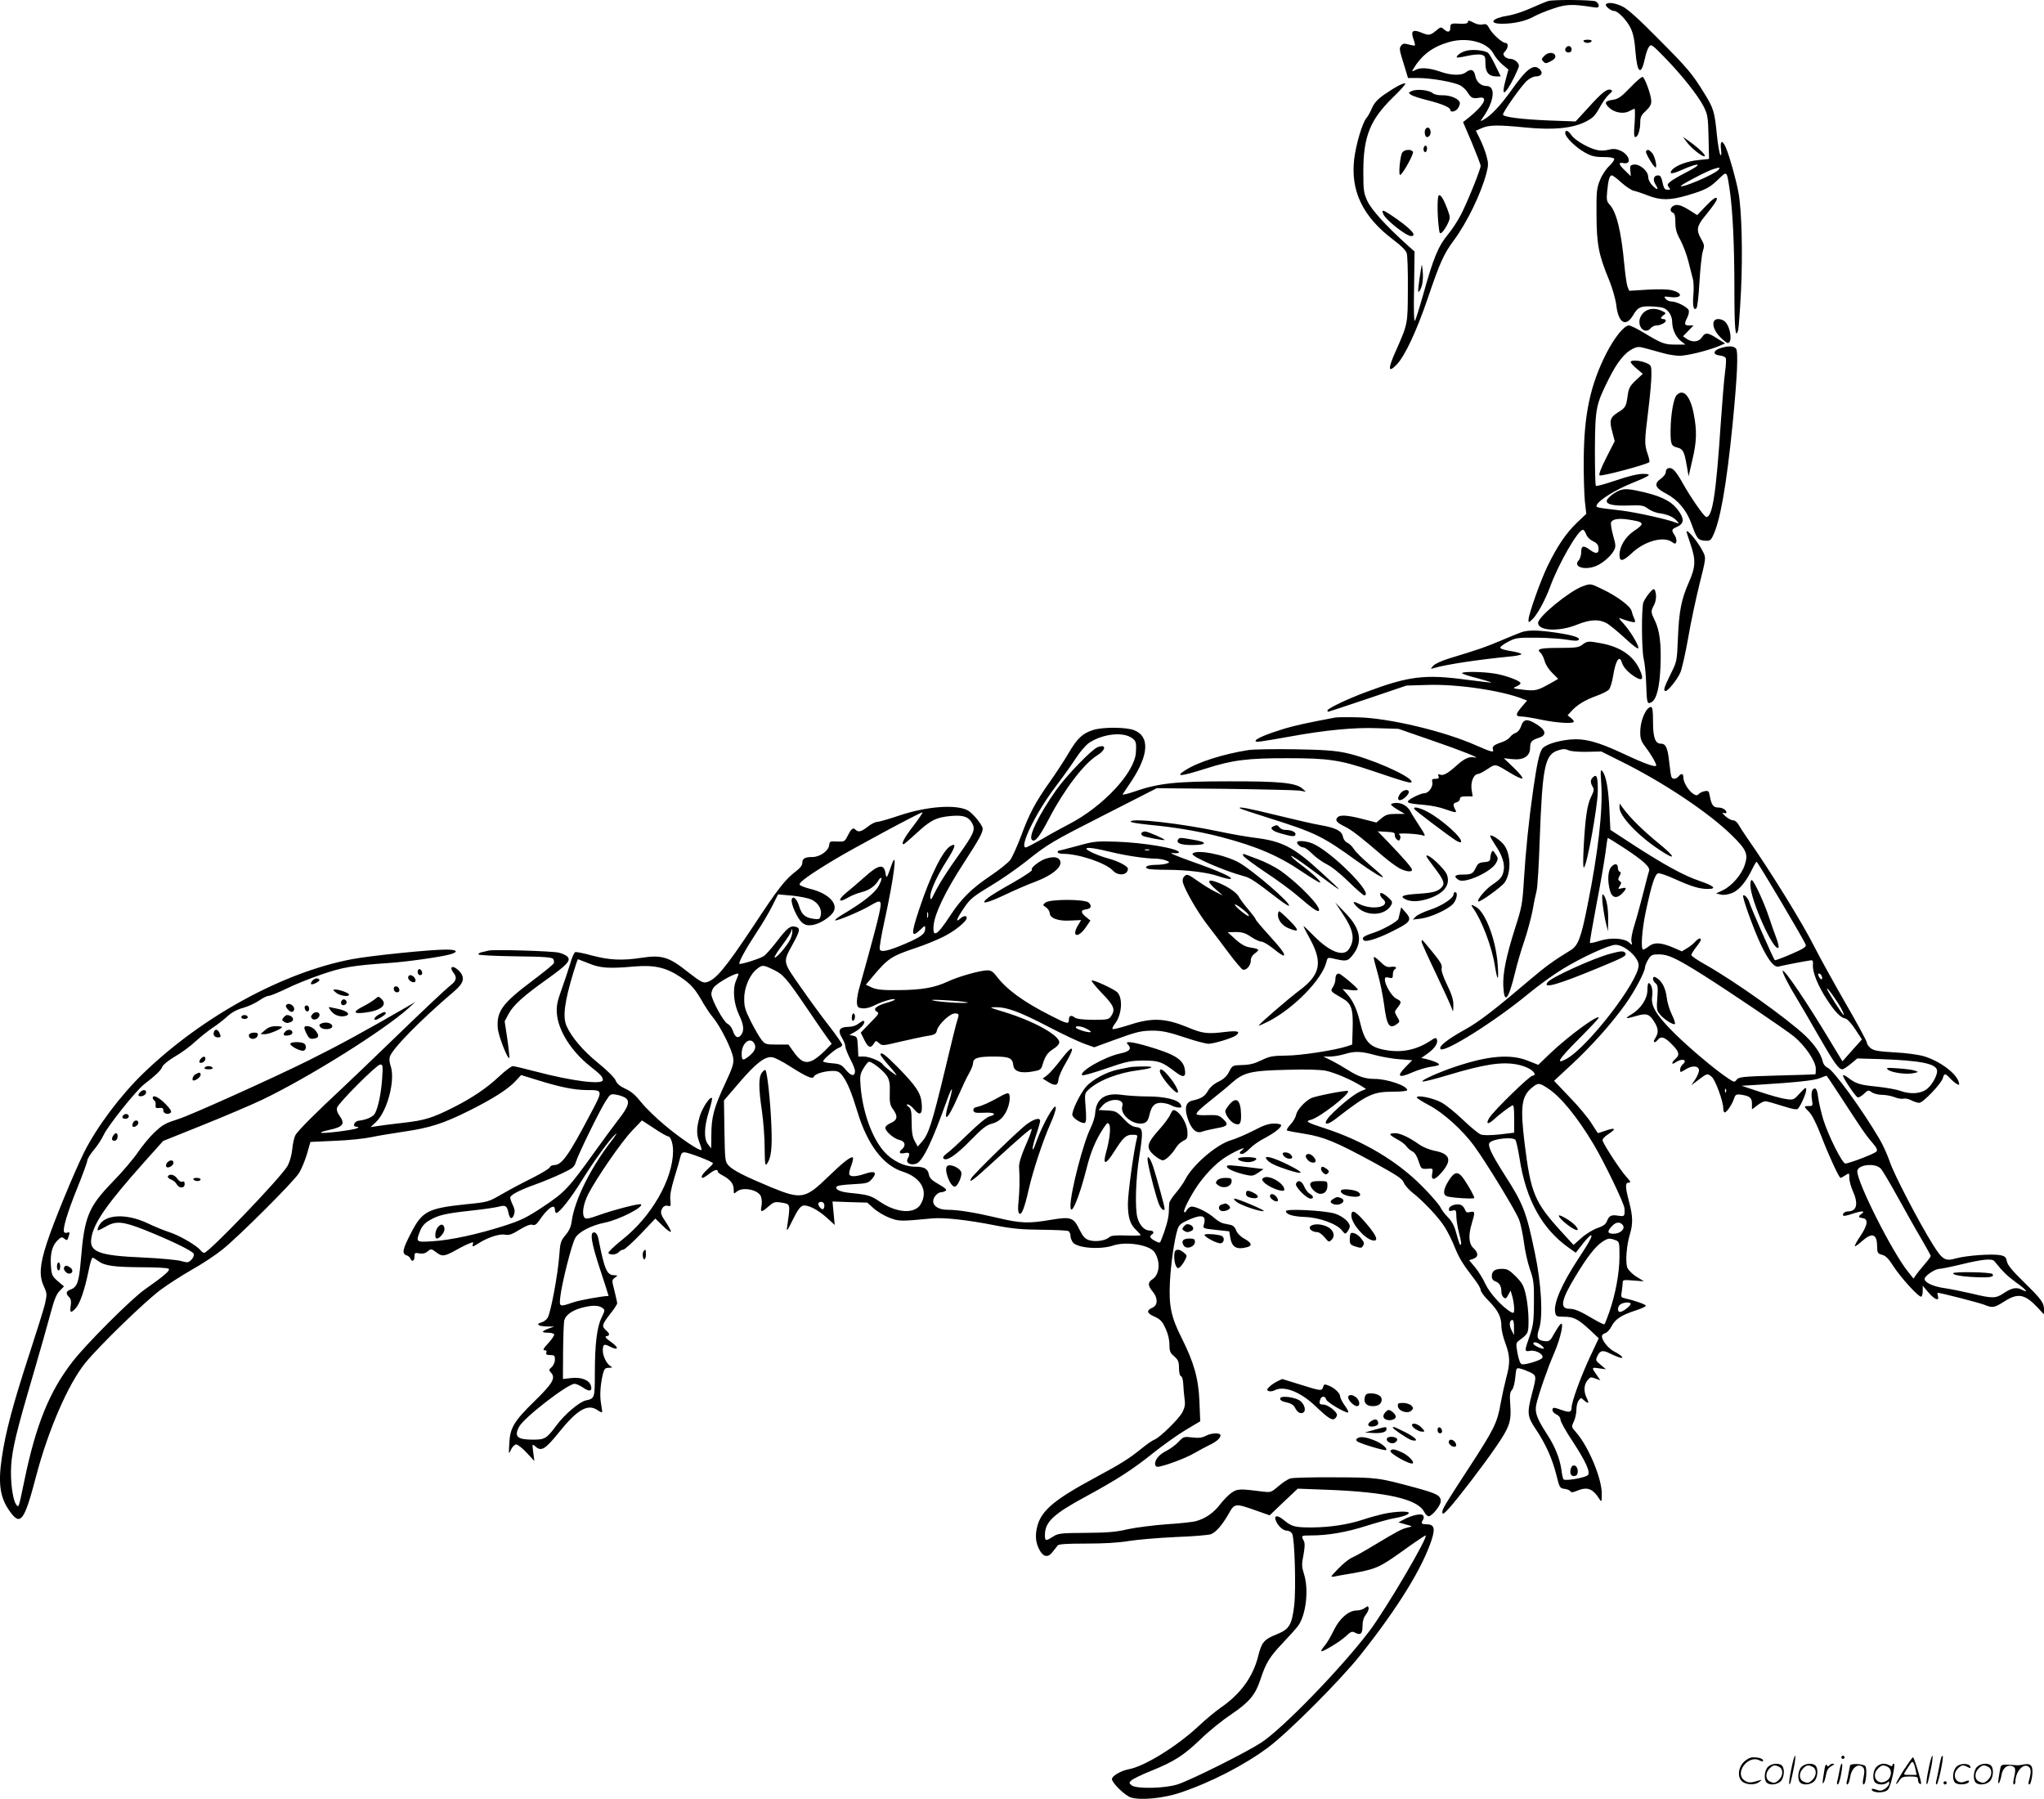 <svg version="1.0" xmlns="http://www.w3.org/2000/svg"
  viewBox="0 0 1280.669 1126.885"
 preserveAspectRatio="xMidYMid meet">
<g transform="translate(-0.305,1127.881) scale(0.1,-0.1)"
fill="#000000" stroke="none">
<path d="M9705 11273 c-11 -3 -58 -22 -105 -43 -47 -22 -114 -44 -148 -49
-102 -16 -127 -51 -37 -51 74 0 152 18 200 46 22 12 76 35 120 49 81 28 121
29 248 9 29 -5 37 -3 37 10 0 8 -9 20 -19 26 -19 10 -256 12 -296 3z M10065
11251 c-6 -11 32 -41 52 -41 23 0 81 -60 103 -108 16 -32 25 -77 30 -146 11
-139 36 -155 60 -40 6 28 17 60 25 70 13 18 19 14 97 -66 110 -113 212 -242
246 -310 25 -50 27 -67 30 -191 l3 -136 -68 -7 c-68 -7 -141 -34 -164 -62 -22
-27 0 -27 58 -1 123 54 141 41 25 -17 -37 -19 -78 -43 -92 -54 -21 -17 -22
-22 -11 -36 12 -14 11 -16 -8 -16 -14 0 -22 8 -27 28 -12 55 -16 62 -34 62
-26 0 -33 -29 -14 -57 22 -35 12 -38 -19 -7 -16 16 -27 38 -27 54 0 37 -52 82
-89 78 -23 -3 -26 -7 -23 -38 l3 -35 -36 35 c-42 40 -44 54 -9 47 54 -10 36
55 -22 79 -26 11 -44 12 -72 5 -21 -6 -52 -7 -73 -2 -54 12 -138 61 -160 93
-22 31 -39 36 -39 13 0 -25 65 -89 122 -121 43 -24 65 -29 117 -29 40 0 66 -4
68 -12 2 -6 -12 -26 -31 -44 -20 -18 -46 -57 -58 -88 -21 -51 -23 -72 -22
-221 1 -185 14 -249 80 -408 20 -50 39 -116 44 -155 13 -113 60 -140 106 -62
30 52 49 59 136 53 51 -4 65 -9 85 -32 14 -17 23 -40 23 -62 0 -47 22 -96 55
-122 l28 -22 -61 0 c-69 0 -86 6 -196 72 -44 27 -87 48 -97 48 -29 0 -88 -72
-139 -170 -103 -201 -143 -388 -144 -675 -1 -99 3 -215 7 -257 l9 -78 -60 -57
c-68 -66 -121 -144 -182 -269 -44 -90 -120 -304 -120 -338 0 -19 0 -19 21 0
32 28 84 124 114 206 52 143 175 358 206 358 6 0 14 -13 20 -28 6 -17 23 -34
42 -43 21 -9 33 -22 35 -38 6 -40 -13 -47 -53 -17 -41 31 -55 27 -55 -16 0
-17 -7 -40 -16 -50 -37 -40 38 -64 109 -35 43 18 94 63 112 97 13 24 12 35 -5
94 -10 37 -16 74 -13 82 7 20 45 27 101 19 110 -16 115 -24 42 -73 -54 -37
-90 -97 -90 -150 0 -45 21 -41 80 14 78 73 195 105 248 68 20 -14 23 -14 28 0
3 9 -1 27 -10 41 -22 33 -21 38 14 53 42 19 47 46 16 92 -41 63 -101 96 -221
125 -86 20 -115 23 -144 15 -36 -9 -91 -52 -91 -70 0 -22 45 -31 134 -28 86 3
97 1 126 -21 18 -13 51 -26 74 -28 48 -7 86 -24 107 -49 13 -16 12 -17 -6 -10
-55 22 -251 65 -340 76 -171 20 -166 19 -155 39 16 30 118 93 220 134 118 48
128 57 65 57 -31 0 -92 -15 -168 -41 -65 -22 -122 -38 -125 -34 -4 4 -6 109
-6 233 2 257 6 276 90 443 50 100 98 159 148 183 29 14 39 14 82 2 27 -7 76
-21 109 -30 32 -9 78 -16 101 -16 46 0 165 29 238 57 l48 20 -49 31 c-60 39
-76 40 -97 7 -19 -29 -60 -33 -95 -9 l-23 16 33 34 33 34 -27 0 c-31 0 -33 9
-12 50 8 16 12 36 9 45 -8 20 -76 55 -107 55 -14 0 -31 7 -38 17 -13 15 -10
16 27 11 76 -10 86 23 14 42 -25 7 -83 8 -155 4 l-114 -7 -11 27 c-5 14 -14
77 -20 139 -19 207 -49 329 -92 374 -18 20 -20 30 -15 85 7 71 15 98 29 98 6
0 33 -20 60 -45 28 -25 62 -48 77 -51 14 -3 54 -16 89 -30 80 -31 137 -31 247
1 112 33 140 47 196 102 53 51 51 53 68 -57 20 -130 31 -351 31 -627 0 -257 6
-325 24 -260 3 12 11 119 17 237 12 237 5 517 -16 625 -15 81 -55 223 -78 278
-22 52 -38 47 -31 -10 4 -35 2 -44 -5 -32 -5 8 -15 65 -21 125 -14 144 -21
165 -79 259 -78 126 -104 156 -291 344 -118 120 -190 184 -221 199 -47 23 -94
29 -104 13z m705 -1036 c-22 -27 -224 -114 -236 -102 -6 5 167 96 205 107 39
12 45 11 31 -5z M9200 11139 c0 -6 -17 -10 -42 -9 -64 4 -68 2 -68 -25 0 -29
-16 -32 -41 -9 -17 15 -20 15 -49 -10 -37 -30 -45 -31 -95 -10 -50 20 -64 8
-46 -42 7 -19 11 -37 9 -40 -2 -2 -20 1 -39 6 -28 8 -36 7 -47 -7 -13 -18 -13
-22 21 -130 l22 -73 66 0 c78 0 221 -25 261 -46 15 -8 36 -27 45 -42 24 -38
33 -42 71 -36 63 12 36 -44 -60 -122 l-38 -30 55 -129 c30 -72 55 -137 55
-145 0 -23 -84 -230 -124 -307 -20 -38 -54 -91 -77 -118 -65 -79 -93 -146
-159 -382 -23 -81 -46 -154 -51 -163 -7 -10 -9 62 -6 209 l3 224 -50 45 c-128
115 -219 216 -245 270 -24 53 -26 67 -26 192 1 215 43 319 184 457 47 45 82
85 79 88 -8 8 -60 -19 -131 -68 -42 -29 -63 -52 -78 -86 -11 -25 -26 -53 -34
-61 -25 -28 -65 -161 -77 -256 -24 -202 53 -363 247 -509 48 -36 78 -66 82
-83 5 -15 8 -117 7 -227 -1 -220 1 -212 -79 -393 -47 -105 -44 -132 8 -78 52
53 125 209 196 417 76 224 100 276 160 358 86 115 173 296 207 424 14 53 13
64 -1 115 -9 31 -28 78 -41 104 l-24 48 37 16 c47 21 102 21 276 4 173 -17
294 -5 376 37 45 23 59 38 86 87 18 33 44 70 59 83 22 19 24 24 12 29 -24 9
-55 -16 -142 -112 l-79 -86 -165 6 c-174 7 -290 22 -290 37 0 18 119 186 150
212 17 15 42 27 54 27 35 0 49 20 29 42 -38 42 -83 10 -182 -131 -68 -95 -127
-157 -172 -182 -23 -12 -23 -12 -6 12 72 100 84 199 24 199 -35 0 -64 26 -71
65 -8 39 -27 45 -60 20 -28 -21 -93 -19 -162 6 -68 23 -121 27 -154 9 -18 -10
-21 -10 -15 2 55 92 121 143 229 174 115 32 241 -2 278 -76 10 -19 35 -49 55
-66 l37 -31 -18 -67 c-29 -107 -6 -99 54 18 16 33 30 65 30 72 0 20 -29 44
-54 44 -13 0 -29 7 -36 15 -10 13 -10 19 4 33 20 23 21 52 1 52 -20 0 -83 57
-101 92 -13 24 -20 29 -40 24 -14 -4 -37 0 -54 9 -35 18 -40 18 -40 4z M9925
11020 c3 -5 15 -10 25 -10 10 0 22 5 25 10 4 6 -7 10 -25 10 -18 0 -29 -4 -25
-10z M9817 10983 c-14 -13 -6 -33 13 -33 13 0 20 7 20 20 0 19 -20 27 -33 13z
M9187 10960 c-31 -9 -57 -28 -57 -40 0 -4 28 0 63 8 35 8 76 12 90 8 25 -6 27
-11 27 -56 0 -55 22 -80 70 -80 l26 0 -32 66 c-18 37 -38 73 -46 80 -18 18
-103 26 -141 14z M9680 10930 c-20 -20 -20 -24 -7 -37 13 -13 18 -13 46 2 21
10 31 22 29 33 -5 25 -44 26 -68 2z M10217 10730 c-55 -57 -74 -71 -107 -76
-52 -8 -57 -18 -27 -48 32 -32 90 -43 125 -25 15 7 31 15 35 17 5 2 5 -37 2
-87 -6 -66 -4 -91 4 -91 16 0 31 44 31 92 0 33 6 46 35 72 25 24 35 41 34 62
0 36 -40 146 -54 151 -6 2 -41 -28 -78 -67z M8850 10709 c-23 -10 -24 -11 -7
-24 10 -7 56 -22 104 -34 91 -23 143 -45 143 -61 0 -17 32 -11 46 8 7 9 14 25
14 34 0 25 -56 51 -109 50 -27 -1 -52 5 -61 13 -21 19 -98 28 -130 14z M8937
10473 c-13 -12 -7 -53 7 -53 17 0 28 24 20 45 -7 16 -17 19 -27 8z M10569
10392 c25 -36 93 -92 112 -92 17 0 -26 44 -85 87 l-49 35 22 -30z M8924 10355
c-4 -9 -2 -21 3 -26 7 -7 12 -3 16 10 6 25 -11 39 -19 16z M8790 10325 c-15
-19 -27 -151 -13 -142 19 12 84 130 79 144 -7 18 -50 17 -66 -2z M10316 10331
c-6 -9 49 -101 60 -101 12 0 -5 73 -22 91 -19 21 -30 24 -38 10z M9017 10054
c-9 -9 -9 -120 0 -192 5 -49 7 -51 23 -37 9 9 25 33 34 53 17 36 16 40 -3 93
-24 63 -43 93 -54 83z M10689 9986 l-52 -55 -39 25 c-58 37 -86 46 -109 34
-23 -13 -25 -36 -4 -44 11 -4 15 -21 15 -59 0 -42 7 -68 32 -113 17 -32 40
-93 50 -134 10 -41 23 -91 28 -110 5 -19 6 -62 3 -96 -6 -70 1 -104 19 -86 6
6 14 75 19 164 5 84 14 170 21 192 11 35 10 42 -10 77 -32 55 -28 81 21 141
53 65 77 100 77 110 0 19 -23 4 -71 -46z M8671 9936 c17 -37 143 -136 173
-136 44 0 -6 52 -129 134 -49 32 -58 33 -44 2z M8911 9620 c-1 -3 -8 -45 -15
-94 -10 -73 -10 -85 1 -70 17 24 25 70 20 124 -2 25 -5 43 -6 40z M10324 9336
c-38 -17 -59 -62 -45 -98 12 -33 44 -41 65 -17 9 11 25 19 37 19 25 0 59 17
59 30 0 6 -7 10 -15 10 -20 0 -19 10 2 25 15 11 15 13 -3 22 -36 19 -69 22
-100 9z M10747 9273 c-20 -19 -5 -67 32 -104 21 -22 43 -39 49 -39 30 0 20 93
-14 131 -17 19 -54 25 -67 12z M10780 9097 c-45 -15 -46 -41 -2 -45 18 -2 35
-9 38 -17 3 -7 1 -48 -5 -91 -6 -44 -17 -182 -26 -309 -30 -451 -52 -595 -91
-595 -13 0 -98 122 -153 221 -17 31 -40 64 -51 74 -23 21 -50 13 -50 -14 0
-11 -14 -29 -31 -41 -46 -33 -36 -58 36 -95 70 -37 125 -102 155 -185 34 -95
42 -105 82 -108 32 -3 39 1 51 25 47 91 87 317 126 708 29 297 36 451 21 470
-15 18 -51 18 -100 2z M10220 9011 c0 -6 17 -24 38 -42 l38 -32 -44 -41 c-37
-35 -44 -48 -51 -96 -9 -68 -13 -75 -61 -105 -49 -31 -55 -50 -35 -122 l15
-58 -52 -102 c-33 -65 -49 -106 -43 -112 9 -9 298 68 312 83 3 3 -2 26 -11 52
-20 60 -20 76 4 269 11 88 20 188 20 223 0 62 0 63 -35 78 -39 16 -95 19 -95
5z M10507 8802 c-19 -21 -37 -127 -37 -227 0 -80 5 -91 43 -100 35 -9 43 -25
58 -111 l12 -69 23 100 c28 117 30 184 9 292 -22 113 -66 161 -108 115z
M10570 7947 c0 -2 11 -37 25 -77 34 -100 32 -143 -10 -238 -48 -109 -62 -182
-69 -352 -6 -144 -6 -145 -46 -225 -40 -81 -48 -105 -31 -105 15 0 73 72 92
115 10 23 32 120 49 216 16 96 49 248 71 338 40 158 41 165 25 198 -28 60
-106 155 -106 130z M9917 7605 c-83 -31 -277 -190 -277 -228 0 -51 132 -57
245 -11 79 32 135 35 182 10 18 -9 69 -51 115 -93 47 -44 83 -72 86 -65 5 17
-55 115 -97 159 -19 20 -28 33 -20 30 43 -17 90 -30 95 -25 3 4 1 14 -5 25 -5
10 -12 30 -15 44 -7 30 -92 94 -188 139 -71 34 -69 34 -121 15z M10338 7565
c-15 -18 -32 -44 -38 -59 -13 -36 -12 -299 2 -356 6 -25 13 -92 15 -150 4
-127 6 -134 32 -121 34 18 53 96 58 231 5 136 -5 220 -37 285 -24 49 -24 55
-5 91 16 30 18 68 7 95 -6 12 -12 9 -34 -16z M9535 7318 c-16 -6 -75 -29 -130
-53 -97 -41 -138 -55 -316 -109 -50 -15 -94 -35 -105 -47 -19 -21 -19 -22 1
-16 72 22 272 53 478 73 37 3 69 10 72 14 3 5 -27 14 -65 20 -44 7 -70 16 -67
23 2 7 25 23 52 37 45 23 58 25 179 24 72 -1 158 -7 190 -13 39 -7 63 -8 70
-1 14 14 -36 30 -144 46 -111 16 -173 17 -215 2z M9917 7240 c-22 -17 -40 -20
-145 -20 -120 0 -145 -7 -117 -30 8 -7 20 -30 26 -52 6 -23 26 -54 48 -75 l37
-37 -40 -23 c-90 -51 -102 -54 -179 -45 -67 8 -70 9 -44 20 15 6 27 16 27 21
0 14 -92 49 -161 60 -78 13 -212 14 -205 2 3 -4 46 -19 96 -31 49 -13 88 -25
87 -27 -2 -1 -73 7 -158 18 -259 35 -361 22 -628 -78 -114 -42 -241 -103 -241
-115 0 -4 2 -8 5 -8 3 0 114 37 248 82 l242 82 132 4 c185 6 460 -34 596 -87
l28 -11 -35 -41 c-39 -46 -39 -59 3 -59 15 0 70 -9 122 -20 92 -19 190 -26
202 -14 3 4 -4 15 -16 24 l-22 18 25 27 c35 39 85 69 157 95 34 12 69 30 77
39 8 9 20 47 26 85 16 99 40 135 55 84 9 -30 41 -64 83 -90 47 -29 56 -13 28
47 -40 87 -122 142 -242 164 -78 15 -87 14 -117 -9z M10318 6828 c-24 -38 -38
-88 -38 -138 0 -38 6 -56 33 -91 33 -43 67 -101 67 -115 0 -15 -69 9 -201 71
-166 78 -247 99 -339 91 -86 -9 -157 -33 -175 -59 -18 -28 -31 -87 -55 -250
-28 -195 -48 -392 -59 -572 -9 -149 -13 -170 -55 -300 -56 -177 -78 -284 -74
-365 6 -116 32 -85 73 83 13 56 40 148 60 205 19 57 42 143 51 190 8 48 20
103 25 122 5 19 14 161 19 315 17 463 32 536 115 563 31 10 45 10 65 1 14 -7
63 -11 115 -10 l91 2 114 -57 c271 -133 565 -329 710 -474 86 -85 97 -113 75
-179 -20 -62 -81 -132 -137 -159 l-43 -20 28 -7 c18 -5 44 -1 72 9 45 18 89
71 131 159 10 20 20 37 23 37 8 -1 302 -498 308 -520 4 -13 -16 -26 -93 -59
-53 -23 -99 -40 -101 -37 -9 8 -153 336 -159 361 -6 24 -31 52 -39 44 -8 -8
63 -205 108 -302 49 -104 87 -152 115 -143 16 5 170 35 202 39 11 1 14 -6 12
-29 -4 -43 31 -131 87 -216 53 -81 86 -114 116 -120 11 -1 38 -30 62 -67 l42
-64 -61 -68 -61 -69 -77 127 c-141 235 -286 450 -297 440 -6 -6 36 -89 89
-175 22 -36 83 -141 135 -232 96 -167 126 -210 149 -210 7 0 30 15 53 34 l41
34 142 -4 c258 -9 358 -29 358 -75 0 -34 -39 -99 -73 -119 -39 -24 -99 -26
-158 -5 -24 9 -88 20 -142 26 -111 11 -134 18 -183 55 -19 15 -34 21 -34 15 0
-14 75 -127 91 -136 6 -4 23 5 39 20 27 26 30 26 51 11 13 -9 42 -16 65 -16
23 0 57 -7 76 -14 19 -8 44 -13 55 -10 11 3 34 -1 51 -10 17 -9 40 -16 50 -16
24 0 139 121 148 155 8 31 15 31 45 -1 13 -14 32 -30 42 -36 17 -8 18 -7 12
14 -17 54 -116 128 -215 159 -37 11 -110 21 -186 25 -102 6 -130 11 -150 26
-13 11 -24 26 -24 35 0 8 -62 124 -139 256 -76 133 -160 285 -186 337 -76 152
-277 478 -427 692 -18 26 -41 61 -50 77 -10 19 -25 31 -37 31 -11 0 -33 12
-48 26 -18 16 -22 24 -10 20 9 -3 17 -2 17 2 0 17 -25 32 -52 32 -30 0 -42 16
-52 71 -6 33 -9 36 -34 31 -15 -3 -32 -12 -37 -19 -21 -29 -95 55 -95 107 0
24 -13 26 -30 5 -15 -18 -39 -20 -45 -2 -3 6 -9 49 -14 95 -9 86 -21 112 -52
112 -35 0 -49 38 -49 137 0 73 -3 93 -14 93 -7 0 -20 -10 -28 -22z m1099
-1663 c9 -25 -4 -29 -17 -6 -7 15 -7 21 0 21 6 0 13 -7 17 -15z m124 -207 c11
-21 17 -38 14 -38 -8 0 -105 153 -105 165 0 13 66 -80 91 -127z M8370 6784
c-185 -35 -248 -49 -320 -70 -105 -32 -180 -63 -180 -76 0 -11 19 -8 217 27
219 40 405 58 548 52 l130 -4 205 -71 c195 -67 322 -118 271 -108 -33 7 -65
-8 -113 -52 -53 -48 -82 -64 -102 -56 -12 5 -15 2 -10 -10 5 -12 0 -16 -19
-16 -20 0 -24 -4 -20 -20 7 -27 -22 -70 -48 -70 -22 0 -94 -34 -104 -50 -7
-11 18 -17 106 -24 37 -3 93 -14 125 -26 72 -25 77 -25 64 -1 -15 28 -13 38
10 44 11 3 20 12 20 21 0 12 10 16 40 16 l40 0 -7 45 c-6 47 14 95 41 95 7 0
33 14 59 31 52 34 45 35 149 -28 31 -19 62 -33 69 -31 7 2 -16 31 -52 66 l-64
61 55 -6 c70 -7 110 19 110 72 0 36 10 48 55 62 50 16 45 47 -12 83 -60 38
-84 36 -99 -9 -7 -21 -20 -38 -34 -43 -13 -5 -30 -17 -37 -28 -7 -10 -30 -24
-51 -31 -47 -15 -62 -27 -55 -45 8 -21 -8 -18 -107 26 -201 89 -544 170 -735
175 -66 2 -131 1 -145 -1z M6853 6706 c-67 -21 -100 -52 -154 -144 -28 -48
-82 -130 -119 -182 -88 -124 -129 -200 -180 -340 -24 -63 -54 -130 -67 -148
-13 -18 -70 -63 -126 -101 -115 -77 -182 -143 -249 -246 -84 -129 -114 -146
-105 -60 8 74 74 211 185 382 101 156 122 194 122 221 0 21 -62 97 -93 114
-73 39 -257 26 -429 -32 -65 -22 -128 -40 -139 -40 -12 0 -38 -13 -59 -30 -41
-32 -59 -37 -78 -18 -15 15 -26 5 -50 -43 -16 -32 -20 -34 -64 -32 -44 3 -47
1 -50 -24 -4 -35 -59 -73 -104 -73 -47 0 -64 -9 -64 -36 0 -15 -13 -33 -37
-51 -72 -55 -111 -105 -270 -346 -177 -266 -236 -337 -295 -352 -20 -5 -40 6
-114 64 -119 95 -164 109 -289 90 -124 -19 -204 -15 -313 14 -51 14 -99 24
-105 21 -7 -2 -22 -37 -33 -77 -12 -39 -36 -112 -54 -161 -26 -72 -31 -101
-28 -145 8 -107 88 -235 205 -329 71 -56 83 -69 83 -89 0 -31 -192 -7 -416 52
-73 19 -139 35 -148 35 -9 0 -48 -29 -86 -65 -78 -73 -168 -134 -287 -194
-133 -67 -181 -81 -313 -96 -69 -8 -143 -17 -165 -21 l-40 -6 33 31 c73 69
125 270 91 357 -5 16 -8 38 -4 51 12 48 185 225 405 413 60 51 68 85 30 126
-38 39 -67 30 -35 -12 23 -30 18 -50 -22 -80 -21 -16 -166 -152 -323 -304
-157 -152 -319 -307 -360 -345 -152 -141 -272 -261 -286 -287 -8 -15 -17 -56
-20 -90 -4 -38 -16 -79 -30 -104 -41 -72 -494 -544 -522 -544 -5 0 -16 8 -23
17 -26 31 -133 93 -193 112 -34 11 -96 36 -139 57 -134 63 -268 56 -304 -16
-7 -13 -10 -26 -8 -28 2 -3 24 7 49 22 65 38 108 34 245 -20 165 -66 301 -132
308 -150 3 -9 -3 -25 -15 -37 -19 -19 -24 -19 -64 -8 -23 7 -131 17 -238 22
-281 12 -341 35 -324 126 16 94 100 213 330 471 l119 133 249 100 c137 55 304
126 371 158 293 140 765 436 920 576 l40 37 -39 -23 c-275 -159 -438 -248
-631 -344 -230 -114 -735 -341 -810 -365 -87 -28 -102 -36 -154 -85 -29 -27
-76 -84 -104 -125 -28 -41 -99 -125 -159 -186 -151 -156 -176 -217 -198 -484
-12 -143 -22 -174 -66 -190 -28 -11 -30 -25 -8 -47 12 -12 14 -27 10 -55 -7
-43 1 -48 31 -15 26 27 56 113 80 230 9 48 21 87 26 87 4 0 21 -10 37 -22 39
-29 98 -37 275 -38 83 0 156 -4 164 -9 14 -9 -22 -41 -150 -131 -84 -59 -367
-342 -452 -452 -145 -187 -230 -397 -302 -748 -36 -172 -34 -168 -51 -146 -22
31 -37 149 -31 243 7 106 32 211 138 571 44 151 93 323 109 384 22 82 36 119
56 139 l28 29 -39 33 c-36 32 -39 38 -43 99 -5 76 9 126 43 158 20 19 27 21
40 10 18 -15 20 -14 30 19 6 19 4 23 -9 18 -8 -3 -18 -2 -21 3 -11 18 19 120
81 273 35 87 64 166 64 175 0 10 18 40 41 67 23 27 51 70 62 95 27 57 204 279
253 316 75 58 106 88 114 110 5 13 40 41 79 64 39 22 96 64 128 94 32 29 81
68 108 86 28 18 69 50 92 71 27 25 61 44 100 54 32 9 77 30 100 46 23 16 49
29 59 29 10 0 59 20 109 44 49 25 149 65 222 90 134 46 194 56 423 72 109 7
327 38 383 54 56 16 45 30 -25 30 -100 0 -473 -38 -589 -60 -433 -82 -938
-358 -1307 -714 -143 -138 -292 -336 -372 -496 -61 -122 -194 -444 -234 -570
-44 -135 -49 -204 -18 -270 20 -44 20 -49 7 -109 -8 -34 -54 -180 -101 -324
-100 -307 -146 -479 -169 -637 -25 -164 -12 -253 48 -337 68 -97 92 -66 166
217 76 289 200 576 308 710 84 104 375 387 473 459 44 33 133 90 196 126 63
35 150 93 192 127 102 82 442 421 477 476 16 24 38 78 51 120 l22 77 153 7
c85 3 188 14 229 23 41 9 134 24 207 35 159 23 246 51 406 131 148 74 241 133
289 184 l36 39 104 -32 c138 -43 230 -62 308 -62 102 0 102 0 25 -145 -142
-270 -182 -325 -231 -325 -12 0 -24 -7 -27 -15 -4 -8 -52 -37 -109 -66 -57
-28 -142 -73 -190 -101 -85 -49 -88 -50 -220 -63 -247 -26 -279 -43 -351 -183
-51 -98 -57 -127 -28 -137 11 -3 22 -12 25 -20 9 -24 26 -17 26 11 0 24 3 26
29 21 21 -4 37 -1 53 12 22 18 23 18 55 -6 37 -28 51 -26 128 17 28 16 63 33
79 39 24 10 27 9 22 -4 -7 -20 -2 -19 42 9 55 34 127 57 161 50 23 -5 43 2 89
31 41 25 67 35 80 31 15 -5 26 1 43 26 54 80 99 110 99 68 0 -11 4 -20 9 -20
18 0 94 96 163 209 77 123 172 254 209 286 12 11 0 -9 -28 -45 -131 -170 -230
-370 -248 -502 -4 -33 -16 -60 -39 -87 -30 -36 -33 -47 -39 -128 -8 -116 -54
-362 -73 -390 -8 -13 -25 -25 -39 -29 -38 -10 -19 -24 33 -25 l47 -1 -32 -11
c-47 -18 -51 -27 -10 -27 20 0 39 -4 42 -10 3 -5 -13 -30 -36 -55 -31 -33 -37
-45 -24 -45 11 0 15 -5 11 -15 -4 -11 2 -15 24 -15 26 0 30 -4 30 -28 0 -16
-9 -37 -20 -47 -19 -17 -19 -20 -4 -36 30 -33 9 -68 -106 -180 -127 -124 -152
-166 -156 -264 -4 -69 -4 -70 11 -37 8 17 23 32 32 32 9 0 39 -23 66 -52 l48
-52 -7 55 c-7 54 -7 54 14 36 36 -33 61 -18 145 86 118 147 183 184 245 141
13 -9 25 -14 27 -13 2 2 -1 26 -6 54 -9 50 -5 119 12 188 8 31 14 37 37 37 23
1 25 2 9 11 -23 14 -47 62 -47 97 0 39 8 44 42 26 55 -28 63 -11 12 26 -36 25
-44 36 -31 38 22 4 22 15 -3 37 -28 25 -26 35 25 101 25 31 45 62 45 68 0 6
-8 41 -17 78 -17 66 -17 68 2 82 20 15 20 15 -2 16 -48 0 -62 33 -101 230 -4
22 -14 36 -24 38 -32 6 -21 -63 36 -235 30 -90 53 -163 52 -163 -38 0 -179
-26 -222 -40 -87 -30 -88 -30 -80 38 10 85 71 327 93 365 22 39 101 80 188 97
87 18 242 97 224 114 -8 8 -173 -35 -268 -69 -54 -20 -76 -24 -84 -16 -20 20
-11 84 21 148 51 100 210 331 276 399 l61 64 75 -49 c41 -28 81 -50 88 -51 17
0 32 -43 32 -93 -1 -175 -134 -409 -318 -554 -51 -41 -90 -78 -87 -84 9 -14
51 -11 65 6 7 8 19 15 28 15 8 0 57 44 108 97 l93 98 46 -45 c24 -24 47 -41
51 -38 3 4 -11 30 -30 59 -26 37 -35 58 -30 73 8 26 24 37 45 30 14 -4 16 2
12 38 -3 30 5 72 25 138 16 52 33 110 37 128 5 23 12 32 26 32 25 0 179 -59
179 -69 0 -4 -16 -21 -35 -38 -32 -29 -45 -53 -28 -53 3 0 21 11 39 25 34 26
54 32 54 15 0 -5 14 -17 31 -25 47 -25 69 -52 69 -87 0 -29 1 -30 18 -15 37
33 136 13 153 -30 5 -14 7 -41 3 -59 -8 -42 -1 -42 44 -3 31 27 40 30 75 25
65 -11 63 -3 42 -151 -5 -35 -1 -31 35 42 30 61 47 84 64 89 31 7 95 -26 153
-79 l46 -42 -7 73 -7 74 109 -4 109 -3 40 -36 c22 -20 67 -47 99 -59 61 -23
66 -23 268 -4 72 7 219 -9 396 -44 108 -21 166 -26 290 -27 86 -1 161 -4 168
-9 6 -4 12 -17 12 -29 0 -12 7 -30 15 -41 27 -36 171 -47 252 -20 82 28 230 4
260 -42 38 -59 32 -139 -13 -169 -31 -20 -30 -40 1 -77 33 -39 33 -85 1 -100
-42 -18 -39 -36 10 -57 37 -17 49 -29 69 -73 16 -33 25 -71 25 -101 0 -42 4
-53 30 -75 25 -22 30 -34 30 -73 0 -29 5 -49 13 -52 7 -2 13 -24 14 -53 1 -27
5 -67 8 -90 5 -31 2 -51 -13 -81 -22 -43 -141 -159 -176 -173 -12 -4 -46 -28
-76 -52 -85 -69 -134 -99 -290 -183 -255 -137 -338 -205 -366 -301 -18 -62
-13 -114 16 -162 24 -39 52 -41 79 -4 12 15 25 32 31 39 7 9 58 12 178 12 110
0 201 5 267 16 55 9 188 20 295 25 107 4 207 12 221 18 32 13 71 59 111 129
36 64 41 65 165 21 l91 -32 88 84 88 83 186 -7 c370 -14 565 -58 606 -138 8
-16 21 -28 28 -28 21 0 76 68 76 94 0 36 -23 48 -154 84 -241 65 -242 65 -511
66 -137 1 -262 -2 -277 -7 -15 -4 -48 -25 -74 -48 -44 -38 -50 -40 -93 -35
-150 19 -164 19 -201 -6 -19 -13 -51 -46 -72 -73 -40 -53 -92 -89 -150 -105
-20 -6 -103 -15 -185 -20 -81 -6 -191 -20 -243 -31 -75 -18 -130 -22 -265 -23
-158 -1 -173 -3 -205 -24 -46 -29 -50 -28 -50 11 0 81 53 131 257 241 195 106
293 169 421 272 64 51 157 117 206 146 l89 53 -5 125 c-6 144 -34 243 -113
400 -64 128 -79 197 -72 345 6 119 28 269 48 333 9 27 22 38 67 58 88 39 116
29 97 -32 -6 -20 -2 -22 77 -30 l83 -9 6 -37 c10 -63 39 -80 107 -62 33 9 27
28 -19 53 -25 14 -45 35 -51 52 -6 18 -19 31 -34 34 -13 3 -34 7 -47 10 -12 2
-38 18 -56 34 -38 34 -111 71 -141 71 -10 0 -25 -10 -31 -22 -8 -14 -14 -18
-17 -10 -5 15 57 130 101 187 55 72 111 126 167 160 61 37 129 66 98 41 -22
-17 -23 -26 -2 -26 9 0 30 15 48 34 17 18 59 48 93 65 64 34 103 65 103 81 0
6 -20 10 -45 10 -33 0 -66 -11 -128 -44 -47 -24 -110 -51 -140 -60 -91 -26
-240 -154 -287 -245 -11 -22 -38 -60 -60 -86 -22 -25 -40 -54 -41 -63 -1 -9
-2 -37 -3 -62 -3 -40 -18 -96 -47 -168 -8 -22 -10 -22 -39 -7 -31 16 -38 29
-20 40 18 11 10 25 -15 25 -31 0 -62 33 -75 79 -17 60 -11 246 11 383 26 164
24 182 -19 186 -24 3 -45 16 -79 52 -43 46 -50 49 -101 52 l-55 3 24 28 c43
49 140 46 124 -4 -15 -46 51 -109 113 -109 34 0 48 13 57 55 13 56 32 75 73
75 20 -1 48 -7 62 -15 14 -8 35 -14 48 -15 20 0 21 3 12 20 -16 30 -100 50
-209 50 -53 0 -125 5 -160 10 -103 15 -160 -24 -166 -114 -1 -23 -14 -64 -28
-92 -46 -91 -127 -403 -127 -490 0 -76 53 46 100 231 27 109 58 182 108 258
22 33 27 36 35 21 11 -19 2 -97 -19 -172 -25 -86 -3 -83 53 7 54 85 72 101
111 101 31 0 34 -2 28 -23 -20 -80 -56 -344 -56 -409 0 -87 14 -131 54 -167
14 -14 26 -27 26 -30 0 -3 -41 -4 -91 -2 -69 2 -94 0 -107 -12 -24 -21 -88
-30 -126 -17 -25 8 -38 23 -59 65 -38 78 -54 83 -180 62 -140 -24 -190 -22
-336 13 -141 33 -244 50 -311 50 -54 0 -90 22 -90 54 0 25 28 56 51 56 8 0 20
4 27 9 10 6 -2 17 -42 40 -44 25 -58 38 -63 62 -7 37 -29 49 -90 49 -64 0
-141 38 -191 95 -76 86 -134 248 -147 410 -5 61 -3 75 17 109 13 22 28 41 34
43 16 5 92 -54 115 -90 15 -25 19 -47 17 -104 -2 -61 2 -78 20 -103 32 -43 29
-68 -13 -86 -19 -8 -35 -21 -35 -30 0 -23 55 -70 90 -77 33 -7 41 -35 15 -57
-24 -20 -17 -32 15 -25 32 7 38 -2 20 -35 -14 -26 18 -44 54 -31 41 16 98 134
191 394 34 95 44 95 16 -1 -44 -146 -15 -131 55 29 25 57 56 123 70 146 13 23
24 51 24 62 0 31 31 41 127 41 100 0 120 -9 125 -55 4 -38 45 -52 120 -39 47
8 54 12 62 39 17 57 31 78 68 102 22 13 38 31 38 42 0 45 -164 135 -345 190
-96 29 -98 30 -52 30 68 1 150 -29 332 -124 88 -46 188 -93 222 -105 l62 -22
123 45 c148 54 173 60 257 59 49 -1 97 -12 186 -42 65 -22 133 -40 150 -40 33
0 152 36 173 53 29 23 11 30 -60 22 -123 -15 -148 -12 -248 30 -138 56 -220
59 -358 14 -56 -18 -104 -30 -108 -27 -3 4 3 19 15 34 44 56 51 163 13 198
-24 21 -152 80 -159 72 -4 -3 26 -39 65 -80 76 -78 85 -102 56 -144 -14 -20
-23 -22 -112 -22 -68 1 -103 5 -116 15 -22 17 -36 11 -36 -16 0 -27 -12 -25
-113 27 -169 85 -276 163 -340 247 -20 27 -35 37 -56 37 -45 0 -181 -38 -249
-70 -84 -39 -163 -53 -312 -54 -98 -1 -133 3 -164 16 l-38 18 43 51 c95 113
116 128 269 179 52 17 128 48 169 68 73 35 151 98 151 120 0 17 -20 15 -42 -5
-31 -28 -20 2 25 68 37 55 56 71 162 135 66 39 165 108 220 151 147 117 162
126 508 302 l318 162 427 -4 c235 -3 445 -8 467 -11 l40 -7 -22 20 c-42 36
-146 46 -463 45 -330 0 -439 -12 -586 -63 -46 -16 -81 -24 -77 -18 5 7 30 45
57 85 107 163 113 277 16 316 -49 20 -196 21 -257 2z m235 -46 c33 -21 36 -29
32 -95 -7 -125 -203 -336 -415 -447 -44 -23 -122 -65 -172 -95 -51 -29 -97
-53 -103 -53 -43 0 63 218 186 380 48 63 106 145 130 182 24 37 59 77 76 90
79 56 206 74 266 38z m-1363 -556 c-57 -74 -78 -114 -60 -114 3 0 38 31 79 68
89 83 126 101 217 109 80 7 112 -5 135 -49 19 -37 7 -64 -81 -188 -77 -107
-133 -196 -161 -255 -16 -33 -20 -36 -22 -19 -5 33 38 129 101 228 56 88 64
116 27 96 -48 -26 -126 -181 -197 -395 -54 -161 -52 -187 9 -128 26 25 28 25
28 7 0 -35 -23 -53 -120 -95 -112 -48 -157 -58 -165 -37 -3 8 10 88 30 178 59
269 84 462 44 350 -30 -86 -32 -89 -38 -50 -10 59 -43 53 -127 -22 -39 -35
-92 -80 -118 -101 -56 -46 -51 -67 7 -33 23 14 63 30 89 36 48 12 85 39 106
75 6 11 14 17 17 13 4 -4 -4 -26 -17 -50 -23 -43 -99 -103 -224 -177 -32 -19
-53 -36 -48 -38 13 -4 159 57 218 92 73 43 77 38 56 -57 -10 -46 -40 -159 -66
-253 -26 -93 -53 -192 -61 -220 -7 -27 -12 -63 -11 -80 3 -26 7 -30 36 -33 21
-2 51 6 81 22 46 23 121 44 121 33 0 -3 -24 -13 -54 -21 -64 -19 -86 -39 -59
-55 16 -9 12 -16 -42 -70 l-59 -61 22 -45 c24 -49 40 -56 60 -24 13 20 14 20
33 3 19 -17 24 -17 132 9 62 14 130 29 152 33 65 10 73 13 79 40 10 37 81 104
111 104 28 0 29 -4 15 -46 -6 -16 -41 -160 -79 -319 -77 -320 -100 -392 -141
-438 l-27 -31 -19 35 c-14 25 -19 56 -19 118 0 70 -4 85 -20 97 -13 10 -15 14
-4 14 8 0 26 -14 40 -31 36 -44 53 -31 47 37 -6 66 -33 107 -149 226 -79 80
-109 102 -109 80 0 -5 23 -35 50 -66 28 -31 50 -60 50 -62 0 -7 -78 54 -86 67
-11 19 -84 49 -118 49 l-35 0 -3 62 c-3 57 -5 63 -28 68 l-25 6 30 16 c37 20
68 53 63 68 -2 7 -14 3 -32 -11 -19 -15 -43 -23 -69 -23 -55 -1 -67 -22 -39
-68 12 -20 22 -44 22 -56 0 -11 14 -46 30 -77 17 -31 30 -65 30 -75 0 -36 -23
-34 -56 5 -28 34 -38 39 -88 43 -31 2 -56 8 -56 12 0 12 76 77 99 85 12 3 21
12 21 19 0 6 -36 58 -80 115 -45 57 -126 168 -181 247 -114 163 -112 153 -48
270 45 82 48 99 17 107 -32 9 -52 -6 -117 -91 -33 -43 -70 -85 -83 -93 -26
-17 -146 -54 -152 -48 -8 7 40 94 107 196 36 54 81 130 100 169 l35 70 89 -8
c48 -5 104 -16 123 -26 41 -20 65 -62 55 -99 -5 -23 -9 -25 -46 -20 -50 7 -73
26 -88 76 -14 48 -38 71 -47 47 -9 -24 35 -123 65 -147 20 -16 34 -19 66 -15
47 8 115 52 132 86 26 52 -39 114 -146 140 -36 9 -66 21 -68 27 -5 14 64 64
217 156 125 75 538 297 553 297 4 0 -22 -39 -58 -86z m92 -571 c-3 -10 -5 -4
-5 12 0 17 2 24 5 18 2 -7 2 -21 0 -30z m-862 -138 c-20 -41 -90 -123 -99
-114 -3 3 19 38 49 78 30 40 56 80 56 89 1 15 2 15 6 0 2 -10 -3 -33 -12 -53z
m-1264 -151 c72 -30 127 -34 284 -20 130 11 203 -6 296 -69 65 -45 89 -73 142
-167 15 -25 39 -61 54 -79 48 -56 123 -205 130 -259 5 -32 -4 -59 -51 -160
-70 -150 -86 -210 -86 -320 l-1 -85 -19 24 c-28 33 -26 111 5 208 13 42 22 80
19 83 -13 12 -63 -65 -78 -119 -20 -72 -20 -110 0 -161 9 -23 14 -43 12 -45
-9 -10 -131 72 -229 154 -55 46 -122 111 -149 145 -35 44 -62 68 -98 84 -35
16 -54 32 -62 53 -8 18 -53 63 -111 110 -94 76 -167 163 -197 232 -24 57 -12
151 44 335 14 45 26 82 28 82 1 0 31 -12 67 -26z m1154 -38 c65 -31 83 -51
213 -242 60 -89 120 -176 133 -193 l23 -31 -44 -45 c-24 -24 -59 -52 -77 -60
-44 -21 -75 -6 -118 55 l-32 45 -72 0 c-68 0 -74 2 -96 29 -13 16 -43 68 -67
115 -37 74 -43 95 -42 146 0 69 35 149 80 184 33 26 38 26 99 -3z m-215 -30
c0 -2 -7 -21 -16 -42 -22 -53 -14 -143 20 -214 29 -61 33 -97 13 -124 -19 -26
-39 -16 -52 25 -6 19 -21 38 -33 44 -26 12 -102 152 -102 187 0 12 7 31 14 40
25 33 156 104 156 84z m1432 -176 c18 -4 -14 -5 -72 -3 -58 3 -121 9 -140 14
-22 5 6 6 72 2 59 -3 122 -9 140 -13z m749 -166 c17 -8 29 -18 26 -20 -7 -8
-85 15 -92 26 -10 15 33 12 66 -6z m-2081 -94 c13 -24 1 -50 -36 -79 -37 -29
-44 -27 -44 17 0 67 54 110 80 62z m222 -141 c104 -66 144 -84 151 -64 7 17
68 35 119 35 30 0 41 -6 61 -32 30 -41 57 -107 92 -223 62 -205 161 -337 284
-376 116 -37 162 -122 112 -205 -37 -61 -148 -55 -251 14 -62 42 -77 46 -184
57 -65 6 -99 20 -93 38 2 8 39 14 101 17 93 5 99 7 123 34 34 40 18 53 -43 32
-55 -18 -90 -21 -99 -6 -4 6 1 31 11 55 9 25 14 48 11 52 -11 10 -59 -27 -152
-117 -146 -142 -170 -147 -358 -70 -164 68 -239 106 -268 136 -23 25 -24 31
-27 217 l-3 192 97 113 c107 124 162 166 208 157 16 -3 65 -28 108 -56z
m-2555 -81 c-7 -93 -24 -175 -45 -215 -12 -21 -52 -39 -102 -45 -29 -4 -41
-38 -13 -38 15 -1 16 -2 3 -9 -18 -11 -219 -36 -226 -28 -3 3 18 10 46 16 94
20 108 38 69 92 -13 18 -18 36 -14 49 10 31 249 270 270 270 17 0 18 -7 12
-92z m1530 -121 c23 -22 10 -56 -47 -129 -27 -35 -93 -124 -146 -198 -169
-236 -194 -262 -327 -350 -102 -68 -139 -86 -241 -119 -164 -53 -342 -92 -453
-98 -105 -7 -106 -6 -77 67 12 28 29 48 58 64 56 33 98 43 262 61 77 8 156 20
174 25 40 11 50 5 59 -40 8 -39 23 -43 35 -9 6 19 4 35 -8 59 -9 18 -16 39
-16 46 0 17 55 46 163 85 45 16 117 46 159 66 68 32 79 40 89 72 15 49 150
325 187 382 30 46 30 47 72 39 23 -4 49 -15 57 -23z m1238 -657 c4 -6 4 -18 1
-27 -5 -12 -9 -13 -21 -3 -8 7 -15 19 -15 26 0 16 26 19 35 4z m-1389 -654
c19 -14 18 -15 -4 -62 -29 -59 -42 -166 -42 -350 0 -153 -1 -157 -56 -168 -41
-9 -134 -88 -184 -156 -62 -83 -73 -90 -147 -90 -99 0 -120 19 -88 80 29 57
305 270 348 270 10 0 35 -11 55 -25 39 -27 58 -21 47 14 -11 35 -61 54 -122
47 l-53 -6 1 172 c1 95 4 184 8 197 9 32 49 61 108 77 64 17 105 17 129 0z
M6880 6598 c-36 -13 -198 -181 -259 -268 -109 -155 -175 -290 -153 -312 19
-19 46 15 109 135 92 177 216 340 298 392 59 36 62 75 5 53z M5340 4904 c0
-14 4 -23 10 -19 6 3 10 15 10 26 0 10 -4 19 -10 19 -5 0 -10 -12 -10 -26z
M4776 4558 c-21 -29 -20 -97 1 -240 9 -62 17 -166 17 -231 1 -97 3 -114 14
-100 27 38 34 98 28 243 -6 151 -26 334 -37 345 -4 3 -14 -4 -23 -17z M2747
3592 c-18 -20 -23 -72 -7 -72 19 0 51 41 48 62 -4 29 -21 33 -41 10z M7825
6580 c-158 -25 -316 -75 -395 -126 -69 -44 -30 -40 131 11 162 52 261 65 514
64 251 0 324 -11 523 -78 218 -74 255 -84 249 -68 -12 38 -263 147 -411 179
-71 15 -141 20 -321 23 -126 2 -257 0 -290 -5z M10036 6365 c10 -164 -20 -429
-86 -756 -41 -207 -59 -255 -108 -284 -99 -60 -157 -102 -245 -177 -227 -193
-327 -271 -417 -320 -110 -61 -166 -106 -151 -121 25 -25 342 174 551 347 63
52 160 122 215 155 125 76 290 151 331 151 55 0 144 -78 144 -128 0 -101 -319
-514 -453 -587 -71 -38 -49 -2 76 123 70 70 127 131 127 135 0 25 -188 -113
-302 -221 l-77 -74 -65 26 c-108 43 -246 32 -450 -36 -109 -36 -225 -89 -210
-94 6 -3 78 15 160 40 227 68 334 84 429 67 58 -11 105 -35 113 -59 2 -7 -4
-12 -13 -12 -18 0 -241 -217 -270 -263 -25 -40 -10 -46 28 -11 30 28 86 71
115 88 9 5 12 -13 12 -82 l0 -89 -92 -11 c-59 -6 -101 -6 -117 0 -14 5 -64 46
-111 91 -47 45 -108 95 -137 110 -52 28 -153 48 -153 31 0 -5 35 -27 77 -49
89 -47 208 -154 281 -253 73 -99 263 -410 283 -464 10 -26 23 -89 30 -140 6
-51 23 -127 37 -168 24 -68 27 -88 26 -210 -1 -119 -4 -144 -27 -211 -34 -97
-34 -99 6 -92 36 5 86 -25 73 -45 -9 -15 -110 -46 -129 -39 -9 3 -19 30 -26
69 -11 60 -10 64 11 80 57 43 58 44 58 129 0 44 -7 112 -16 152 -14 63 -23 78
-64 120 -40 40 -53 47 -87 47 -45 0 -63 -14 -63 -47 0 -15 8 -27 24 -32 25
-10 36 -30 36 -66 0 -12 6 -28 14 -34 12 -10 17 -7 29 16 l15 27 11 -39 c6
-22 11 -55 11 -73 0 -29 -2 -32 -19 -23 -53 29 -135 119 -161 176 -15 33 -44
80 -65 105 l-37 44 26 9 c33 11 33 37 1 67 -30 28 -33 80 -10 156 21 69 20 77
-10 70 -21 -5 -27 -2 -34 17 -5 14 -18 26 -28 29 -29 7 -68 -6 -71 -25 -3 -14
1 -17 21 -12 23 6 24 4 25 -40 1 -25 9 -73 18 -106 9 -33 14 -62 11 -66 -7 -7
-9 -2 -32 79 -10 38 -27 68 -49 90 -18 18 -41 48 -50 67 -10 18 -61 77 -114
130 -157 158 -368 283 -607 361 -115 37 -127 45 -88 54 53 13 248 164 232 180
-7 7 -204 -31 -232 -45 -40 -21 -86 -72 -93 -103 -3 -17 -19 -45 -36 -62 -16
-18 -26 -34 -21 -37 4 -3 54 -12 110 -21 123 -20 195 -50 438 -182 141 -78
175 -100 183 -123 6 -16 30 -43 53 -62 72 -56 172 -163 207 -222 19 -31 47
-88 62 -127 28 -68 49 -101 125 -200 19 -25 35 -53 35 -62 0 -10 23 -42 52
-70 58 -60 78 -100 78 -157 0 -23 11 -70 25 -107 30 -80 31 -125 5 -218 -10
-39 -26 -111 -35 -160 -20 -119 -42 -162 -193 -394 -162 -249 -172 -265 -172
-288 1 -15 11 -8 42 26 56 62 211 264 292 382 87 126 99 161 92 262 -5 64 -3
83 10 97 9 10 18 44 21 79 6 60 6 61 32 55 14 -3 42 -14 61 -23 41 -20 41 -24
11 -137 -31 -119 -29 -140 25 -220 62 -93 101 -180 128 -284 20 -82 23 -86 51
-89 17 -2 33 -9 37 -15 5 -9 16 -8 40 2 67 28 100 16 145 -55 10 -16 12 -11
12 36 1 96 -83 297 -161 386 -30 34 -30 35 -14 68 9 19 16 52 16 73 0 22 6 48
14 58 14 19 15 19 33 2 29 -25 35 -21 18 13 -20 40 -19 83 4 111 17 22 22 23
50 12 l31 -11 -18 26 c-39 56 -39 56 9 49 l44 -6 -33 28 c-31 25 -33 29 -21
53 16 37 34 41 77 19 20 -10 48 -22 61 -26 36 -11 17 12 -30 36 -38 19 -79 69
-79 97 0 8 9 16 20 19 12 3 30 23 40 43 23 45 61 70 153 100 37 12 65 25 62
30 -5 9 -75 33 -129 45 -27 6 -28 8 -22 43 3 20 6 45 6 56 0 17 6 18 67 13
l66 -5 -47 29 c-26 16 -51 42 -57 57 -13 33 -5 139 16 208 20 65 19 114 -5
204 -25 96 -25 120 -2 120 15 0 12 7 -17 39 -34 37 -133 188 -146 222 -4 11 7
24 35 43 52 34 45 43 -16 22 -26 -9 -48 -16 -49 -16 -1 0 -19 28 -40 61 -21
34 -82 108 -137 164 l-98 103 111 103 c124 115 248 254 334 374 58 80 125 206
125 235 0 8 9 30 20 48 18 29 24 32 69 32 56 0 109 -25 276 -130 169 -107 509
-337 568 -384 70 -58 137 -156 137 -202 0 -19 -1 -35 -2 -35 -2 -1 -110 -5
-242 -8 -216 -6 -240 -9 -252 -26 -13 -17 -15 -17 -53 8 -83 55 -250 196 -342
288 -111 111 -144 168 -134 228 6 37 -6 81 -23 81 -4 0 -7 -20 -7 -43 0 -55
-41 -117 -99 -152 -48 -29 -40 -31 32 -10 61 18 80 12 111 -39 25 -40 27 -68
5 -101 -18 -27 -5 -35 16 -10 20 25 44 17 88 -28 47 -48 51 -66 22 -92 -27
-25 -25 -40 2 -21 40 28 79 15 43 -14 -8 -7 -15 -21 -15 -32 0 -19 1 -19 35 2
40 25 78 23 83 -3 2 -10 -8 -36 -22 -58 l-26 -39 46 35 c53 40 55 41 82 18 23
-20 72 -154 72 -196 0 -15 4 -27 9 -27 13 0 46 49 58 85 8 25 14 29 38 27 60
-8 75 -19 75 -57 l0 -36 33 25 c19 15 41 26 50 26 10 0 57 -13 107 -29 65 -21
92 -26 99 -17 20 25 51 97 51 117 0 19 -5 17 -40 -21 -38 -42 -40 -43 -88 -36
-26 3 -100 24 -163 45 l-114 38 100 6 c241 15 357 27 391 42 20 8 38 15 41 15
2 0 42 -60 89 -132 132 -203 156 -239 197 -286 29 -34 35 -47 27 -57 -12 -14
-171 -75 -195 -75 -19 0 -106 173 -138 275 -13 44 -28 106 -32 138 -4 37 -11
57 -20 57 -19 0 -26 -26 -19 -71 6 -37 5 -39 -20 -39 -33 0 -32 -2 2 -37 18
-17 47 -75 77 -153 48 -125 111 -260 120 -260 3 0 17 7 30 16 25 16 25 16 25
-17 0 -19 10 -54 21 -79 37 -81 27 -129 -28 -130 -22 0 -40 -16 -30 -27 3 -3
27 2 53 11 60 20 87 21 62 2 -24 -18 -23 -24 5 -28 37 -5 33 -42 -12 -110 -23
-33 -39 -63 -36 -66 2 -3 23 12 45 32 62 55 93 46 94 -30 1 -44 3 -48 31 -56
22 -5 41 -24 69 -68 46 -73 164 -202 177 -194 5 3 9 19 9 36 l0 32 36 -42 c38
-45 70 -57 59 -22 -3 11 -4 20 -1 20 18 0 263 -63 292 -75 51 -21 62 -19 124
20 88 57 131 48 217 -45 l32 -35 1 28 c0 44 -15 65 -124 172 -75 73 -104 109
-109 132 -5 27 -12 33 -43 39 -51 9 -208 -2 -274 -20 -70 -20 -86 -10 -147 87
-87 139 -245 443 -269 517 -14 41 -43 107 -66 145 -110 187 -289 432 -324 445
-14 6 -26 21 -30 37 -11 49 -50 106 -110 164 -116 109 -440 340 -626 445 -49
27 -88 54 -88 60 0 6 14 28 30 49 17 21 30 42 30 46 0 15 -16 10 -35 -11 -10
-12 -33 -30 -51 -41 l-33 -20 -60 26 c-73 30 -114 32 -148 5 -14 -11 -30 -20
-34 -20 -17 0 -9 121 16 239 36 168 57 235 78 239 9 2 56 -14 104 -36 104 -47
154 -62 206 -62 60 0 40 19 -51 50 -96 32 -222 101 -418 228 l-141 92 -6 123
c-6 135 -21 215 -43 243 -13 17 -14 8 -8 -81z m142 -398 c122 -80 167 -121
157 -145 -3 -9 -20 -71 -36 -137 -17 -66 -41 -156 -55 -200 -15 -48 -23 -89
-19 -104 6 -25 6 -25 -14 -7 -31 28 -116 33 -185 11 -31 -10 -59 -16 -61 -13
-3 2 16 109 40 237 25 128 50 275 57 327 6 52 13 94 15 94 2 0 47 -28 101 -63z
m-477 -1506 c80 -52 183 -177 287 -351 67 -112 190 -368 193 -400 3 -51 1 -53
-38 -47 -45 7 -58 1 -72 -35 -7 -19 -23 -30 -58 -42 -27 -9 -72 -36 -100 -61
l-51 -45 -77 84 c-168 185 -191 239 -230 556 -27 224 -19 290 44 343 41 34 47
34 102 -2z m1116 -23 c-3 -8 -6 -5 -6 6 -1 11 2 17 5 13 3 -3 4 -12 1 -19z
m-1319 -300 c5 -7 17 -60 26 -117 40 -258 141 -440 307 -558 l45 -32 43 55
c23 30 47 54 52 54 13 0 -10 -43 -83 -153 -101 -155 -152 -273 -141 -330 5
-25 9 -27 57 -27 59 0 88 -15 164 -86 l52 -49 -56 -119 c-57 -123 -114 -279
-114 -314 0 -30 -13 -34 -60 -17 -53 19 -60 19 -60 0 0 -9 11 -21 25 -27 15
-7 25 -20 25 -32 0 -12 33 -72 74 -133 82 -125 116 -197 98 -215 -17 -17 -145
-39 -153 -26 -4 6 -10 33 -13 60 -10 70 -40 145 -88 219 -67 103 -80 140 -69
191 16 68 70 225 113 323 40 93 63 202 38 178 -8 -7 -25 -34 -40 -60 -22 -42
-30 -48 -55 -46 -49 4 -58 21 -39 77 26 75 15 281 -26 475 -54 260 -72 307
-193 495 -80 126 -106 181 -90 197 25 25 144 37 161 17z m2289 -180 c12 -13
59 -93 106 -178 47 -85 112 -201 146 -258 33 -57 61 -107 61 -111 0 -5 -17
-28 -38 -52 -21 -24 -45 -54 -54 -67 l-16 -23 -34 43 c-97 119 -318 557 -318
629 0 42 112 55 147 17z m-1617 -353 c19 -23 -14 -55 -57 -55 -39 0 -42 14
-11 47 25 27 50 30 68 8z m-46 -95 c25 -9 26 -12 26 -102 0 -102 -25 -237 -64
-349 -14 -39 -27 -73 -30 -76 -3 -3 -36 13 -73 35 -77 46 -114 62 -147 62 -62
0 -52 55 38 203 73 121 124 186 165 214 38 26 48 27 85 13z m2375 -132 c53
-66 82 -94 137 -134 61 -43 82 -69 36 -45 -33 18 -64 12 -111 -19 -53 -36 -71
-37 -203 -5 -57 13 -133 29 -170 34 -74 10 -130 37 -126 60 4 20 66 61 92 61
12 0 75 13 141 29 132 32 189 37 204 19z m-2279 -267 c0 -13 -50 -51 -66 -51
-20 0 -17 37 4 49 22 13 62 14 62 2z m-731 -148 l0 -48 -16 32 c-16 31 -13 63
7 63 5 0 10 -21 9 -47z m172 -113 c13 -10 19 -19 12 -20 -18 0 -63 22 -63 32
0 14 27 9 51 -12z M10100 5850 c-23 -23 -27 -89 -9 -152 12 -45 43 -51 77 -15
29 31 28 39 -4 31 -24 -6 -25 -5 -12 15 11 18 11 23 -1 30 -11 7 -11 13 -1 32
10 17 10 24 1 27 -6 2 -11 12 -11 22 0 29 -17 33 -40 10z M10044 5620 c4 -36
13 -90 20 -120 l14 -55 1 76 c1 73 -11 133 -31 154 -7 7 -8 -13 -4 -55z M9770
3663 c0 -21 105 -101 117 -89 4 3 -3 16 -15 29 -26 28 -102 72 -102 60z M9844
2075 c-8 -31 7 -50 31 -41 22 8 16 60 -7 64 -12 2 -19 -5 -24 -23z M12240
3302 c0 -12 74 -23 172 -25 64 -2 89 5 74 21 -12 12 -246 16 -246 4z M9982
6408 c-15 -15 -15 -33 0 -58 10 -15 8 -27 -10 -63 -25 -49 -37 -136 -47 -327
-4 -82 -3 -122 3 -115 20 20 84 377 86 474 1 93 -6 115 -32 89z M8774 6304
c-24 -36 -5 -51 29 -24 15 12 27 28 27 36 0 23 -38 16 -56 -12z M8721 6243
c-8 -3 5 -16 35 -34 l49 -29 -57 0 c-47 0 -62 -5 -89 -27 l-32 -27 -86 22
c-97 25 -144 28 -159 9 -15 -18 -4 -31 48 -57 43 -21 97 -63 240 -186 36 -31
82 -64 102 -75 40 -21 78 -25 78 -9 0 12 -52 72 -149 173 l-66 68 55 -3 c44
-2 54 -6 52 -19 -1 -9 4 -22 13 -29 12 -10 16 -9 21 5 4 10 1 21 -7 27 -16 11
124 4 154 -8 13 -5 6 12 -25 58 -23 36 -51 79 -60 97 -23 41 -74 61 -117 44z
M10150 6219 c0 -52 115 -175 249 -263 109 -73 106 -49 -5 41 -97 79 -177 158
-221 218 l-22 30 -1 -26z M7772 6215 c3 -3 83 -30 179 -60 295 -93 336 -113
554 -270 100 -72 173 -116 161 -97 -3 6 -41 40 -84 76 -42 36 -86 79 -97 97
-11 17 -29 34 -41 39 -12 5 -24 21 -27 38 -7 36 -45 55 -142 72 -38 6 -159 34
-269 61 -183 45 -248 57 -234 44z M8865 6210 c6 -10 210 -164 258 -195 15 -10
30 -15 33 -12 19 19 -116 141 -210 191 -49 26 -93 35 -81 16z M7087 6133 c-4
-6 47 -14 124 -22 152 -14 306 -40 444 -76 221 -58 362 -118 509 -219 54 -36
103 -66 109 -66 15 1 -49 60 -127 118 -32 24 -56 46 -53 49 3 3 59 -34 124
-83 220 -163 220 -163 63 -19 -170 156 -242 194 -411 215 -50 6 -153 24 -228
40 -238 50 -541 85 -554 63z M7983 6103 c-29 -11 -9 -31 47 -46 73 -21 90 -21
90 -3 0 14 -29 26 -66 26 -12 0 -27 7 -34 15 -13 16 -17 17 -37 8z M7155 6061
c-3 -5 0 -13 7 -18 14 -8 138 -32 138 -26 0 7 -106 53 -122 53 -9 0 -19 -4
-23 -9z M9340 6041 c0 -5 16 -32 35 -61 40 -59 58 -115 49 -156 -7 -38 -20
-53 -73 -89 -40 -27 -96 -94 -86 -103 8 -9 143 88 165 118 43 61 40 185 -7
240 -27 32 -83 67 -83 51z M7384 6019 c-13 -22 18 -34 88 -34 95 0 100 18 9
33 -86 15 -88 15 -97 1z M6755 5980 c-60 -16 -113 -30 -117 -30 -5 0 -8 -4 -8
-10 0 -5 15 -10 34 -10 99 0 267 -57 312 -105 34 -37 94 -29 94 12 0 15 -60
47 -120 63 -64 17 -140 51 -140 62 0 11 53 4 160 -22 85 -21 213 -40 270 -40
21 0 51 -5 67 -11 26 -10 27 -12 8 -19 -11 -5 -43 -9 -72 -9 -52 -1 -76 -14
-47 -25 9 -3 59 -6 112 -6 132 0 261 -16 332 -41 33 -11 66 -19 73 -16 21 7
-70 48 -243 109 -98 35 -148 56 -122 53 24 -3 42 -1 42 4 0 24 -219 61 -390
67 -126 4 -142 3 -245 -26z m448 -27 c-7 -2 -19 -2 -25 0 -7 3 -2 5 12 5 14 0
19 -2 13 -5z M8130 6002 c0 -13 23 -32 40 -32 9 0 33 -18 55 -40 21 -21 62
-51 90 -65 30 -14 88 -61 138 -110 48 -47 92 -85 97 -85 69 0 -205 276 -324
325 -38 16 -96 20 -96 7z M9346 5934 c-3 -9 -6 -24 -6 -34 0 -14 -9 -20 -37
-22 -31 -2 -41 -9 -52 -33 -19 -40 -28 -45 -84 -45 -50 0 -59 -12 -24 -34 39
-24 205 52 234 107 13 25 13 31 -2 53 -18 28 -21 29 -29 8z M7475 5930 c-10
-17 206 -110 322 -140 38 -10 65 -27 217 -144 33 -25 62 -44 65 -41 14 14
-220 216 -311 269 -90 51 -274 87 -293 56z M7792 5919 c2 -8 65 -54 139 -104
75 -49 168 -118 208 -153 85 -73 119 -97 127 -89 20 20 -122 168 -241 252 -33
23 -96 55 -140 71 -44 16 -83 31 -88 33 -5 2 -8 -3 -5 -10z M8940 5915 c0 -3
22 -35 49 -70 57 -74 68 -100 50 -121 -24 -29 -54 -38 -146 -44 -95 -6 -118
-14 -93 -30 33 -21 83 -22 143 -4 103 31 148 85 127 150 -14 42 -130 147 -130
119z M6557 5900 c-40 -12 -102 -61 -88 -70 7 -3 -45 -38 -118 -80 -72 -40
-143 -83 -158 -96 -55 -44 -11 -36 104 18 65 31 150 68 190 82 119 45 184 104
153 141 -14 16 -40 18 -83 5z M7420 5785 c-7 -8 -9 -24 -5 -37 16 -52 89 -178
147 -255 35 -45 97 -127 138 -182 41 -55 81 -102 89 -106 21 -8 51 24 51 56 0
18 9 34 28 47 30 23 26 26 -40 37 -24 4 -53 21 -85 50 l-48 44 51 1 c40 0 60
-6 95 -30 24 -16 54 -30 65 -30 12 0 47 -21 78 -46 31 -26 59 -44 63 -41 9 9
-16 42 -101 136 -42 46 -76 87 -76 91 0 5 -21 32 -46 62 -25 29 -52 65 -59 79
-15 29 -81 72 -145 94 -55 19 -54 -1 3 -50 l42 -36 -45 22 c-25 12 -73 41
-107 65 -68 48 -75 51 -93 29z m405 -236 c11 -18 -7 -9 -46 22 -21 17 -39 35
-39 41 0 10 74 -45 85 -63z M10970 5735 c0 -93 147 -421 176 -393 4 4 -3 34
-15 65 -12 32 -33 90 -45 128 -28 85 -90 220 -105 229 -7 5 -11 -5 -11 -29z
M8650 5677 c0 -8 7 -20 15 -27 61 -51 -61 -78 -148 -33 -39 20 -43 12 -11 -20
62 -62 178 -55 214 13 8 15 6 23 -12 40 -35 33 -58 43 -58 27z M9110 5675 c0
-23 -75 -72 -148 -96 -37 -12 -76 -30 -87 -41 l-20 -20 50 6 c59 7 165 55 200
90 25 25 35 76 15 76 -5 0 -10 -7 -10 -15z M6554 5625 c-19 -15 -19 -16 4 -31
12 -9 22 -25 22 -35 0 -32 54 -52 130 -47 l67 3 -18 -30 c-45 -73 -4 -88 46
-17 l30 44 -27 22 c-35 28 -35 44 -1 48 32 4 39 20 18 42 -23 23 -242 23 -271
1z M8413 5558 c71 -105 82 -164 42 -225 -34 -51 -121 -18 -221 84 -35 36 -64
63 -64 60 0 -3 20 -43 45 -88 76 -142 59 -219 -72 -316 -69 -52 -253 -210
-253 -219 0 -2 26 9 58 25 160 81 340 265 366 375 6 25 10 27 34 22 88 -21 97
-20 125 13 71 85 58 169 -40 270 l-64 66 44 -67z M9234 5588 c54 -76 117 -243
135 -358 17 -104 25 -102 18 6 -11 150 -73 319 -131 358 -35 22 -41 20 -22 -6z
M8775 5565 c-4 -16 -8 -35 -10 -42 -5 -17 -100 -70 -160 -89 -60 -20 -73 -30
-57 -46 14 -14 103 16 205 70 88 45 96 61 58 104 l-29 33 -7 -30z M8010 5547
c0 -32 27 -67 66 -83 68 -28 70 -16 9 46 -33 33 -63 60 -67 60 -4 0 -8 -10 -8
-23z M8910 5379 c0 -6 40 -95 89 -197 49 -103 93 -200 99 -217 10 -29 10 -29
11 16 1 33 -9 66 -39 128 -27 56 -38 90 -34 106 4 18 -8 39 -57 99 -34 42 -63
76 -65 76 -2 0 -4 -5 -4 -11z M3065 5324 c-11 -3 -30 -7 -42 -10 -13 -2 -23
-9 -23 -14 0 -5 97 -10 230 -12 185 -2 232 -6 239 -17 5 -8 7 -20 4 -26 -2 -7
-62 -56 -134 -110 -189 -142 -226 -192 -217 -299 4 -47 62 -195 72 -185 2 2
-3 55 -12 117 l-17 113 24 45 c30 56 92 112 239 217 129 92 154 119 130 143
-8 9 -33 20 -54 25 -42 10 -406 21 -439 13z M10092 5304 c-105 -28 -365 -146
-391 -177 -37 -45 57 -19 313 87 167 69 183 77 172 95 -9 14 -28 13 -94 -5z
M8610 5281 c0 -7 11 -52 25 -100 14 -49 32 -136 40 -195 17 -133 33 -157 81
-122 18 14 19 15 1 45 -18 30 -18 32 2 57 27 35 26 40 -6 56 -29 13 -73 87
-73 120 0 15 5 17 25 12 22 -5 25 -3 25 19 0 14 5 29 10 32 20 12 9 21 -21 17
-25 -4 -38 2 -70 34 -21 21 -39 32 -39 25z M2620 5191 c0 -12 6 -21 16 -21 9
0 14 7 12 17 -5 25 -28 28 -28 4z M8377 5173 c-4 -3 -7 -17 -7 -30 0 -13 -7
-34 -15 -47 -18 -27 -17 -27 57 -70 59 -33 70 -66 66 -196 l-3 -95 -36 -12
c-76 -24 -288 -57 -379 -57 -83 -1 -102 -4 -153 -29 -43 -21 -74 -29 -120 -30
-62 -2 -62 -2 -83 -42 -14 -28 -33 -46 -66 -62 -28 -13 -53 -35 -66 -57 -21
-36 -42 -49 -95 -61 -43 -9 -54 -44 -34 -108 22 -70 54 -101 90 -88 15 6 56
15 92 22 72 12 79 23 39 60 -23 21 -34 24 -95 22 -38 -2 -69 1 -69 6 0 13 22
34 104 99 39 31 93 75 119 99 73 64 119 75 342 80 124 4 210 1 246 -6 55 -12
154 -54 218 -93 l33 -21 -33 -14 c-37 -16 -102 -66 -171 -132 -74 -70 -60 -99
18 -38 195 151 229 167 359 167 49 0 85 4 85 10 0 27 -126 70 -205 70 -58 0
-103 15 -165 55 -30 19 -77 46 -105 60 l-50 25 41 0 c22 0 63 7 90 15 65 20
104 19 194 -6 41 -11 110 -23 153 -26 l78 -6 -42 -43 c-58 -59 -43 -71 41 -34
36 16 89 32 118 36 28 3 52 10 52 14 0 8 -40 25 -83 35 l-29 6 41 29 c45 33
65 64 57 87 -5 13 -11 12 -39 -7 -86 -57 -177 -77 -278 -60 -105 18 -135 50
-165 176 -18 78 -45 137 -83 178 l-26 29 48 -6 c26 -4 47 -3 47 3 0 10 -107
100 -119 100 -4 0 -11 -3 -14 -7z M2560 5155 c0 -19 36 -39 45 -25 8 13 -13
40 -31 40 -8 0 -14 -7 -14 -15z M10360 5146 c0 -7 7 -20 16 -27 14 -11 16 -27
11 -90 -5 -67 -4 -81 14 -102 23 -31 87 -72 96 -63 4 4 -5 30 -19 59 -14 29
-29 77 -32 107 -7 55 -26 94 -55 117 -21 16 -31 16 -31 -1z M1960 5135 c-7 -9
-11 -18 -8 -21 8 -8 58 18 52 27 -8 14 -30 10 -44 -6z M2470 5086 c0 -18 16
-29 30 -21 13 8 1 35 -16 35 -8 0 -14 -6 -14 -14z M2109 5060 c23 -20 81 -28
81 -12 0 10 -60 32 -86 32 -17 -1 -17 -2 5 -20z M2350 5018 c-14 -11 -46 -31
-72 -44 -66 -34 -63 -48 10 -39 99 12 144 47 107 84 -20 20 -20 20 -45 -1z
M2147 5014 c-14 -14 -7 -35 11 -32 9 2 17 10 17 17 0 16 -18 25 -28 15z M1795
4981 c-6 -10 21 -41 35 -41 16 0 22 21 10 35 -14 17 -36 20 -45 6z M1912 4963
c5 -25 28 -28 28 -4 0 12 -6 21 -16 21 -9 0 -14 -7 -12 -17z M2077 4946 c20
-28 61 -41 93 -31 32 10 7 32 -51 44 -28 6 -52 11 -55 11 -3 0 3 -11 13 -24z
M1960 4925 c-10 -12 -10 -19 -1 -28 14 -14 46 2 46 24 0 20 -30 23 -45 4z
M2378 4924 c-25 -13 -38 -34 -23 -34 14 0 65 32 65 40 0 13 -10 12 -42 -6z
M1516 4911 c-3 -5 0 -11 7 -13 17 -7 38 2 31 13 -7 12 -31 12 -38 0z M1779
4904 c-10 -13 -10 -17 2 -25 17 -10 22 -11 43 -3 30 11 12 44 -24 44 -4 0 -13
-7 -21 -16z M2021 4869 c-20 -8 -21 -12 -10 -25 15 -19 74 -15 74 5 0 19 -35
30 -64 20z M1663 4825 l-28 -24 28 -1 c26 0 107 34 107 45 0 3 -18 5 -39 5
-28 0 -48 -7 -68 -25z M1910 4840 c0 -6 7 -25 16 -41 12 -24 21 -30 41 -27 35
4 38 19 13 51 -21 27 -70 38 -70 17z M1344 4816 c-8 -21 3 -36 26 -36 16 0 18
4 11 22 -10 27 -29 35 -37 14z M1792 4818 c-20 -20 -14 -30 16 -26 16 2 27 9
27 18 0 19 -27 24 -43 8z M1564 4799 c-3 -6 -2 -15 4 -21 15 -15 46 -5 50 15
3 12 -3 17 -22 17 -14 0 -28 -5 -32 -11z M1822 4738 c6 -17 68 -47 84 -41 19
7 18 39 -2 47 -28 11 -86 7 -82 -6z M7068 4738 c28 -28 14 -46 -43 -58 -99
-20 -264 -115 -241 -137 4 -4 71 15 149 42 128 44 151 49 232 50 98 0 118 -7
202 -71 52 -40 69 -34 59 19 -11 60 -66 93 -234 142 -96 28 -144 33 -124 13z
M6653 4644 c-34 -45 -75 -91 -90 -102 l-27 -20 34 -21 c45 -28 62 -23 65 16 2
18 22 64 45 102 64 108 48 123 -27 25z M1260 4645 c-7 -9 -10 -18 -7 -21 10
-11 37 5 37 21 0 19 -14 19 -30 0z M1285 4590 c-4 -6 7 -10 25 -10 18 0 29 4
25 10 -3 6 -15 10 -25 10 -10 0 -22 -4 -25 -10z M7085 4594 c-11 -2 -45 -9
-75 -15 -71 -14 -163 -63 -202 -108 -37 -42 -91 -153 -86 -178 4 -21 63 -57
79 -48 8 5 9 34 4 96 -7 86 -6 89 19 112 62 58 186 106 316 122 88 12 104 24
30 23 -36 0 -74 -2 -85 -4z M11833 4577 c22 -18 117 -31 160 -21 32 7 32 7 7
16 -13 5 -60 11 -105 14 -71 5 -78 4 -62 -9z M7270 4567 c0 -17 48 -83 83
-115 60 -56 25 30 -41 101 -28 30 -42 34 -42 14z M1228 4549 c-17 -9 -26 -39
-12 -39 16 0 44 23 44 35 0 17 -8 18 -32 4z M882 4438 c-19 -19 -14 -30 10
-26 13 2 24 11 26 21 4 20 -18 23 -36 5z M6270 4410 c-59 -34 -114 -59 -143
-65 -20 -4 -27 -11 -25 -23 3 -14 14 -16 66 -14 64 4 85 -10 35 -23 -16 -3
-74 -51 -133 -109 -58 -56 -118 -112 -135 -123 -20 -15 -27 -25 -20 -32 19
-19 78 21 170 115 70 72 99 95 131 103 47 12 77 41 99 93 18 45 20 98 2 98 -7
0 -28 -9 -47 -20z M960 4401 c0 -6 5 -13 10 -16 6 -4 10 -16 8 -28 -2 -18 1
-22 23 -19 20 2 26 -2 25 -15 -1 -20 31 -30 47 -14 7 7 -3 24 -35 56 -42 42
-78 58 -78 36z M7706 4360 c-14 -17 -26 -36 -26 -41 0 -24 31 -66 56 -78 34
-15 44 -3 43 54 -2 93 -29 117 -73 65z M6594 4325 c-31 -43 -78 -141 -100
-205 -10 -30 -19 -48 -21 -40 -2 8 8 48 22 89 14 41 25 80 25 88 0 22 -35 14
-81 -19 -50 -35 -336 -314 -350 -340 -20 -37 11 -14 135 100 177 161 238 214
243 208 3 -2 -14 -49 -38 -103 -27 -62 -42 -111 -41 -133 5 -80 3 -149 -3
-213 -5 -46 -4 -72 4 -80 14 -14 33 32 60 153 28 121 88 301 135 408 41 91 46
139 10 87z M7336 4298 c-7 -18 -41 -64 -75 -101 -74 -83 -79 -110 -26 -156 20
-17 44 -31 53 -31 19 0 57 37 85 82 9 15 29 33 44 40 25 12 28 19 26 57 -2 47
-39 113 -73 131 -17 9 -21 6 -34 -22z M777 4293 c-13 -12 -7 -23 13 -23 11 0
20 7 20 15 0 15 -21 21 -33 8z M836 4244 c-4 -9 -4 -19 -2 -22 10 -9 36 8 36
23 0 20 -26 19 -34 -1z M710 4161 c-7 -13 -7 -22 0 -26 15 -9 30 4 30 26 0 25
-16 25 -30 0z M8715 4170 c4 -6 24 -19 45 -30 21 -11 45 -29 54 -41 8 -12 25
-27 38 -33 15 -7 29 -29 39 -61 16 -49 17 -50 54 -48 36 3 37 2 32 -27 -10
-48 13 -48 55 0 71 80 59 121 -42 140 -30 6 -72 23 -93 38 -67 47 -120 72
-155 72 -20 0 -31 -4 -27 -10z M8040 4052 c0 -14 23 -32 42 -32 21 0 23 11 6
28 -13 13 -48 16 -48 4z M8187 4044 c-10 -11 11 -41 33 -47 28 -7 35 10 14 34
-17 19 -35 24 -47 13z M7196 3993 c11 -63 53 -222 69 -259 12 -30 35 -47 35
-26 0 13 -50 195 -71 260 -23 69 -44 84 -33 25z M7760 4020 c0 -16 62 -28 92
-17 16 5 25 13 22 18 -7 12 -114 12 -114 -1z M7941 4014 c17 -21 52 -38 128
-63 108 -35 111 -22 7 30 -101 50 -162 65 -135 33z M1050 3995 c-6 -8 -9 -19
-5 -25 9 -14 45 6 45 25 0 19 -24 19 -40 0z M5937 3973 c-21 -21 19 -128 48
-128 17 0 47 65 41 89 -7 29 -72 57 -89 39z M7690 3971 c0 -14 50 -36 115 -51
43 -10 51 -8 81 12 l34 23 -48 6 c-161 20 -182 22 -182 10z M8280 3956 c0 -7
7 -19 15 -26 13 -10 18 -11 28 -1 9 10 8 15 -7 27 -25 18 -36 18 -36 0z M9080
3883 c-34 -54 -38 -88 -12 -98 24 -10 172 -19 172 -11 0 12 -31 68 -62 114
-38 56 -60 55 -98 -5z M1055 3910 c-3 -6 5 -14 19 -20 14 -5 30 -18 36 -30 15
-27 50 -27 50 1 0 15 -5 19 -15 15 -9 -3 -21 4 -31 19 -17 25 -48 33 -59 15z
M7921 3901 c-13 -8 -13 -12 -1 -26 27 -33 130 -72 130 -49 0 40 -96 95 -129
75z M1215 3890 c3 -5 15 -10 26 -10 10 0 19 5 19 10 0 6 -12 10 -26 10 -14 0
-23 -4 -19 -10z M7629 3884 c-11 -14 -10 -18 6 -30 34 -25 85 -9 85 26 0 17
-7 20 -39 20 -23 0 -44 -6 -52 -16z M8123 3863 c-7 -18 66 -93 92 -93 21 0 19
17 -5 30 -11 6 -27 26 -35 45 -15 37 -41 46 -52 18z M8213 3864 c-7 -20 34
-64 62 -64 29 0 45 19 45 52 0 27 -2 28 -50 28 -37 0 -52 -4 -57 -16z M8406
3822 c-10 -16 21 -34 68 -39 46 -6 65 7 41 27 -19 16 -101 25 -109 12z M7810
3801 c0 -14 9 -21 31 -26 45 -10 59 9 21 29 -40 21 -52 20 -52 -3z M7960 3786
c0 -17 38 -41 48 -31 9 9 -13 40 -32 43 -9 2 -16 -3 -16 -12z M8358 3769 c-24
-13 -23 -26 2 -34 43 -13 84 23 44 39 -21 8 -26 7 -46 -5z M7750 3750 c27 -22
152 -64 171 -58 12 4 -162 78 -183 78 -7 0 -2 -9 12 -20z M7658 3733 c-20 -5
-24 -28 -7 -38 16 -10 59 4 59 19 0 11 -26 30 -33 25 -1 -1 -10 -3 -19 -6z
M8060 3692 c0 -21 43 -34 119 -37 90 -3 200 -43 232 -84 20 -25 21 -25 35 -7
8 11 14 25 14 32 0 27 -44 64 -93 80 -64 20 -307 32 -307 16z M8470 3664 c0
-50 84 -147 135 -156 37 -6 25 28 -38 102 -70 83 -97 98 -97 54z M7419 3594
c-10 -13 -10 -17 2 -25 17 -10 22 -11 43 -3 30 11 12 44 -24 44 -4 0 -13 -7
-21 -16z M8223 3603 c-31 -12 -6 -43 35 -43 9 0 29 -14 44 -32 25 -31 28 -32
44 -16 26 25 11 66 -31 84 -34 14 -69 17 -92 7z M8466 3552 c-3 -3 -6 -20 -6
-38 0 -28 4 -34 36 -44 30 -10 38 -10 45 1 12 20 11 23 -11 51 -19 25 -54 41
-64 30z M7550 3543 c0 -13 74 -53 99 -53 22 0 30 33 11 45 -18 11 -110 18
-110 8z M7413 3504 c-3 -8 1 -23 10 -32 21 -21 67 -2 67 28 0 16 -7 20 -35 20
-23 0 -38 -6 -42 -16z M4037 3443 c-11 -10 -8 -53 3 -53 6 0 10 14 10 30 0 31
-2 35 -13 23z M7367 3443 c-11 -10 -8 -72 4 -94 8 -17 13 -18 25 -8 9 7 22 26
31 43 15 28 14 31 -7 48 -23 19 -42 23 -53 11z M360 3345 c0 -14 5 -25 10 -25
6 0 10 11 10 25 0 14 -4 25 -10 25 -5 0 -10 -11 -10 -25z M405 3340 c-8 -13
13 -40 31 -40 22 0 28 22 9 37 -23 16 -32 16 -40 3z M8003 2624 c-17 -9 -39
-24 -49 -35 -15 -16 -15 -19 -1 -25 8 -3 24 -1 36 5 57 31 160 -8 254 -97 83
-79 107 -94 124 -80 7 6 13 16 13 23 0 21 -59 65 -86 65 -25 0 -28 7 -18 34 8
21 31 20 36 -2 5 -17 113 -82 137 -82 6 0 -2 19 -19 42 -16 22 -30 49 -30 58
0 21 -36 55 -73 69 -25 10 -29 9 -34 -9 -7 -26 -13 -26 -143 15 -61 19 -112
35 -113 35 -1 0 -16 -8 -34 -16z M8554 2525 c-8 -34 11 -55 50 -55 36 0 56 15
56 42 0 22 -29 38 -69 38 -24 0 -32 -5 -37 -25z M8450 2525 c0 -19 36 -55 55
-55 21 0 19 33 -3 53 -23 21 -52 22 -52 2z M8026 2522 c-8 -13 8 -23 48 -31
18 -4 36 -16 43 -31 14 -29 35 -41 52 -30 20 12 6 57 -24 76 -31 20 -110 30
-119 16z M8762 2468 c4 -30 62 -48 84 -26 14 14 14 17 -1 32 -9 9 -32 16 -51
16 -31 0 -35 -3 -32 -22z M8686 2435 c-22 -22 -20 -42 4 -50 28 -9 62 4 58 22
-2 9 -13 22 -24 30 -19 12 -24 12 -38 -2z M8591 2374 c-29 -20 -14 -39 24 -30
17 4 25 12 23 23 -4 23 -20 26 -47 7z M8850 2351 c0 -15 42 -41 64 -41 18 0
18 2 -4 25 -23 25 -60 34 -60 16z M8615 2322 l-60 -17 44 -3 c57 -4 91 5 91
23 0 18 2 18 -75 -3z M8730 2336 c0 -9 96 -73 117 -79 50 -12 30 14 -36 48
-70 35 -81 39 -81 31z M9010 2321 c0 -12 6 -21 16 -21 9 0 14 7 12 17 -5 25
-28 28 -28 4z M7556 2283 c-22 -11 -43 -14 -83 -9 -52 6 -55 5 -86 -28 -18
-19 -51 -43 -74 -55 -45 -22 -73 -54 -73 -83 0 -10 7 -18 14 -18 33 0 175 52
231 85 33 19 76 42 95 51 43 20 70 43 70 61 0 18 -58 16 -94 -4z M8510 2270
c-11 -7 -12 -12 -4 -20 13 -13 175 -62 182 -55 9 9 -24 39 -63 56 -55 24 -97
31 -115 19z M8694 2269 c-11 -19 25 -40 48 -28 11 6 17 16 15 22 -5 16 -53 21
-63 6z M9080 2245 c0 -19 36 -39 45 -25 8 13 -13 40 -31 40 -8 0 -14 -7 -14
-15z M8715 2190 c-9 -15 127 -91 140 -78 11 10 -31 52 -69 69 -47 21 -62 23
-71 9z M8671 1795 c-35 -8 -93 -24 -128 -36 -95 -31 -206 -48 -321 -49 -106 0
-125 5 -175 46 -37 31 -61 32 -52 2 11 -35 46 -68 71 -68 13 0 28 -9 33 -19
16 -30 25 -343 13 -449 -15 -124 -31 -150 -111 -182 -78 -31 -94 -50 -115
-137 -33 -131 -112 -238 -236 -323 -30 -21 -94 -73 -141 -118 -136 -126 -338
-250 -435 -267 -48 -9 -104 -42 -104 -61 0 -24 80 -102 117 -115 61 -20 204
-6 309 29 197 66 405 174 554 285 127 95 452 421 576 577 237 298 394 553 450
732 20 66 11 88 -37 88 -31 0 -34 6 -19 30 5 9 5 19 -1 26 -11 14 -69 1 -124
-28 l-30 -16 45 -13 c45 -12 45 -12 15 -19 -38 -8 -67 -24 -207 -108 -62 -38
-127 -74 -144 -81 -17 -7 -55 -37 -85 -68 -52 -54 -53 -55 -24 -50 17 4 59 11
95 17 162 28 184 37 329 141 76 55 142 99 146 99 23 0 -245 -457 -352 -599
-175 -231 -543 -611 -678 -699 -95 -62 -433 -231 -522 -261 -78 -26 -257 -30
-289 -7 -17 14 -18 16 -3 31 9 9 64 36 124 60 147 60 202 95 311 199 51 50
137 119 191 155 113 76 152 123 183 218 35 106 57 141 139 228 42 44 87 94 99
111 49 71 66 227 35 323 -14 45 -15 60 -3 119 9 52 10 74 1 90 -17 31 -16 32
47 32 104 0 222 20 346 60 67 21 139 41 161 45 60 10 105 25 105 36 0 13 -84
10 -159 -6z M8555 1206 c-11 -9 -34 -16 -51 -16 -51 0 -108 -50 -144 -124 -17
-36 -42 -79 -57 -96 -14 -17 -24 -33 -21 -35 7 -7 118 60 154 94 32 30 38 32
59 21 33 -17 45 -6 45 44 0 29 7 52 21 70 11 14 19 33 17 42 -3 13 -5 13 -23
0z M11226 194 c-10 -47 -15 -88 -12 -91 5 -6 9 7 30 110 7 37 10 67 6 67 -4 0
-15 -39 -24 -86z M11540 270 c0 -5 5 -10 10 -10 6 0 10 5 10 10 0 6 -4 10 -10
10 -5 0 -10 -4 -10 -10z M12086 194 c-10 -47 -15 -88 -12 -91 5 -6 9 7 30 110
7 37 10 67 6 67 -4 0 -15 -39 -24 -86z M12166 269 c-3 -8 -10 -41 -16 -74 -6
-33 -14 -68 -16 -77 -3 -10 -1 -18 3 -18 10 0 46 171 38 178 -2 3 -7 -1 -9 -9z
M10929 241 c-38 -38 -41 -101 -7 -125 29 -20 79 -20 104 0 18 14 18 15 1 10
-53 -17 -69 -17 -92 -2 -69 45 21 166 94 126 12 -6 21 -7 21 -1 0 12 -25 21
-62 21 -19 0 -39 -10 -59 -29z M11930 189 c-28 -45 -49 -83 -47 -85 2 -3 12 7
21 21 14 21 24 25 66 25 43 0 50 -3 50 -19 0 -11 5 -23 10 -26 6 -3 10 -3 10
1 0 20 -44 164 -51 164 -4 0 -30 -37 -59 -81z m75 4 l7 -33 -42 0 c-42 0 -42
0 -28 23 8 12 21 32 29 44 15 25 22 18 34 -34z M11080 210 c-22 -22 -27 -79
-8 -98 19 -19 66 -14 88 8 22 22 27 79 8 98 -19 19 -66 14 -88 -8z m71 0 c25
-14 25 -54 -1 -80 -23 -23 -33 -24 -61 -10 -25 14 -25 54 1 80 23 23 33 24 61
10z M11290 210 c-22 -22 -27 -79 -8 -98 19 -19 66 -14 88 8 22 22 27 79 8 98
-19 19 -66 14 -88 -8z m71 0 c25 -14 25 -54 -1 -80 -23 -23 -33 -24 -61 -10
-25 14 -25 54 1 80 23 23 33 24 61 10z M11436 204 c-3 -16 -8 -47 -11 -69 -8
-51 10 -26 19 27 5 27 15 42 34 53 18 10 22 14 10 15 -9 0 -20 -5 -24 -11 -5
-8 -9 -8 -14 1 -5 8 -10 3 -14 -16z M11537 223 c-2 -4 -7 -26 -11 -48 -4 -22
-9 -48 -12 -57 -3 -10 -1 -18 4 -18 4 0 14 28 20 62 11 58 10 81 -1 61z
M11595 220 c-1 -3 -5 -23 -9 -45 -4 -22 -9 -48 -12 -57 -3 -10 -1 -18 4 -18 5
0 13 20 17 45 7 53 44 87 74 68 17 -11 19 -28 8 -80 -4 -18 -3 -33 2 -33 16 0
24 99 11 115 -12 14 -87 18 -95 5z M11760 210 c-22 -22 -27 -79 -8 -98 7 -7
24 -12 38 -12 14 0 31 5 38 12 9 9 12 8 12 -5 0 -9 -12 -24 -26 -34 -21 -13
-32 -15 -55 -6 -16 6 -29 8 -29 3 0 -24 81 -27 102 -2 18 19 50 162 37 162 -5
0 -9 -5 -9 -10 0 -7 -6 -7 -19 0 -30 16 -59 12 -81 -10z m71 0 c29 -16 25 -65
-6 -86 -56 -37 -103 28 -55 76 23 23 33 24 61 10z M12261 211 c-23 -23 -28
-80 -9 -99 19 -19 88 -13 88 9 0 5 -11 4 -24 -2 -54 -25 -89 38 -46 81 23 23
33 24 62 9 16 -9 19 -8 16 3 -8 22 -64 22 -87 -1z M12390 210 c-22 -22 -27
-79 -8 -98 19 -19 66 -14 88 8 22 22 27 79 8 98 -19 19 -66 14 -88 -8z m71 0
c25 -14 25 -54 -1 -80 -23 -23 -33 -24 -61 -10 -25 14 -25 54 1 80 23 23 33
24 61 10z M12536 201 c-3 -14 -8 -44 -11 -66 -8 -51 10 -26 19 27 8 41 35 63
66 53 22 -7 24 -21 11 -77 -5 -22 -5 -38 0 -38 5 0 9 6 9 13 0 68 51 125 85
97 15 -13 15 -35 -1 -92 -3 -10 -1 -18 4 -18 6 0 13 23 17 50 9 63 -5 84 -49
76 -17 -4 -35 -6 -41 -6 -101 8 -104 7 -109 -19z M12180 110 c0 -5 5 -10 10
-10 6 0 10 5 10 10 0 6 -4 10 -10 10 -5 0 -10 -4 -10 -10z"/>
</g>
</svg>
